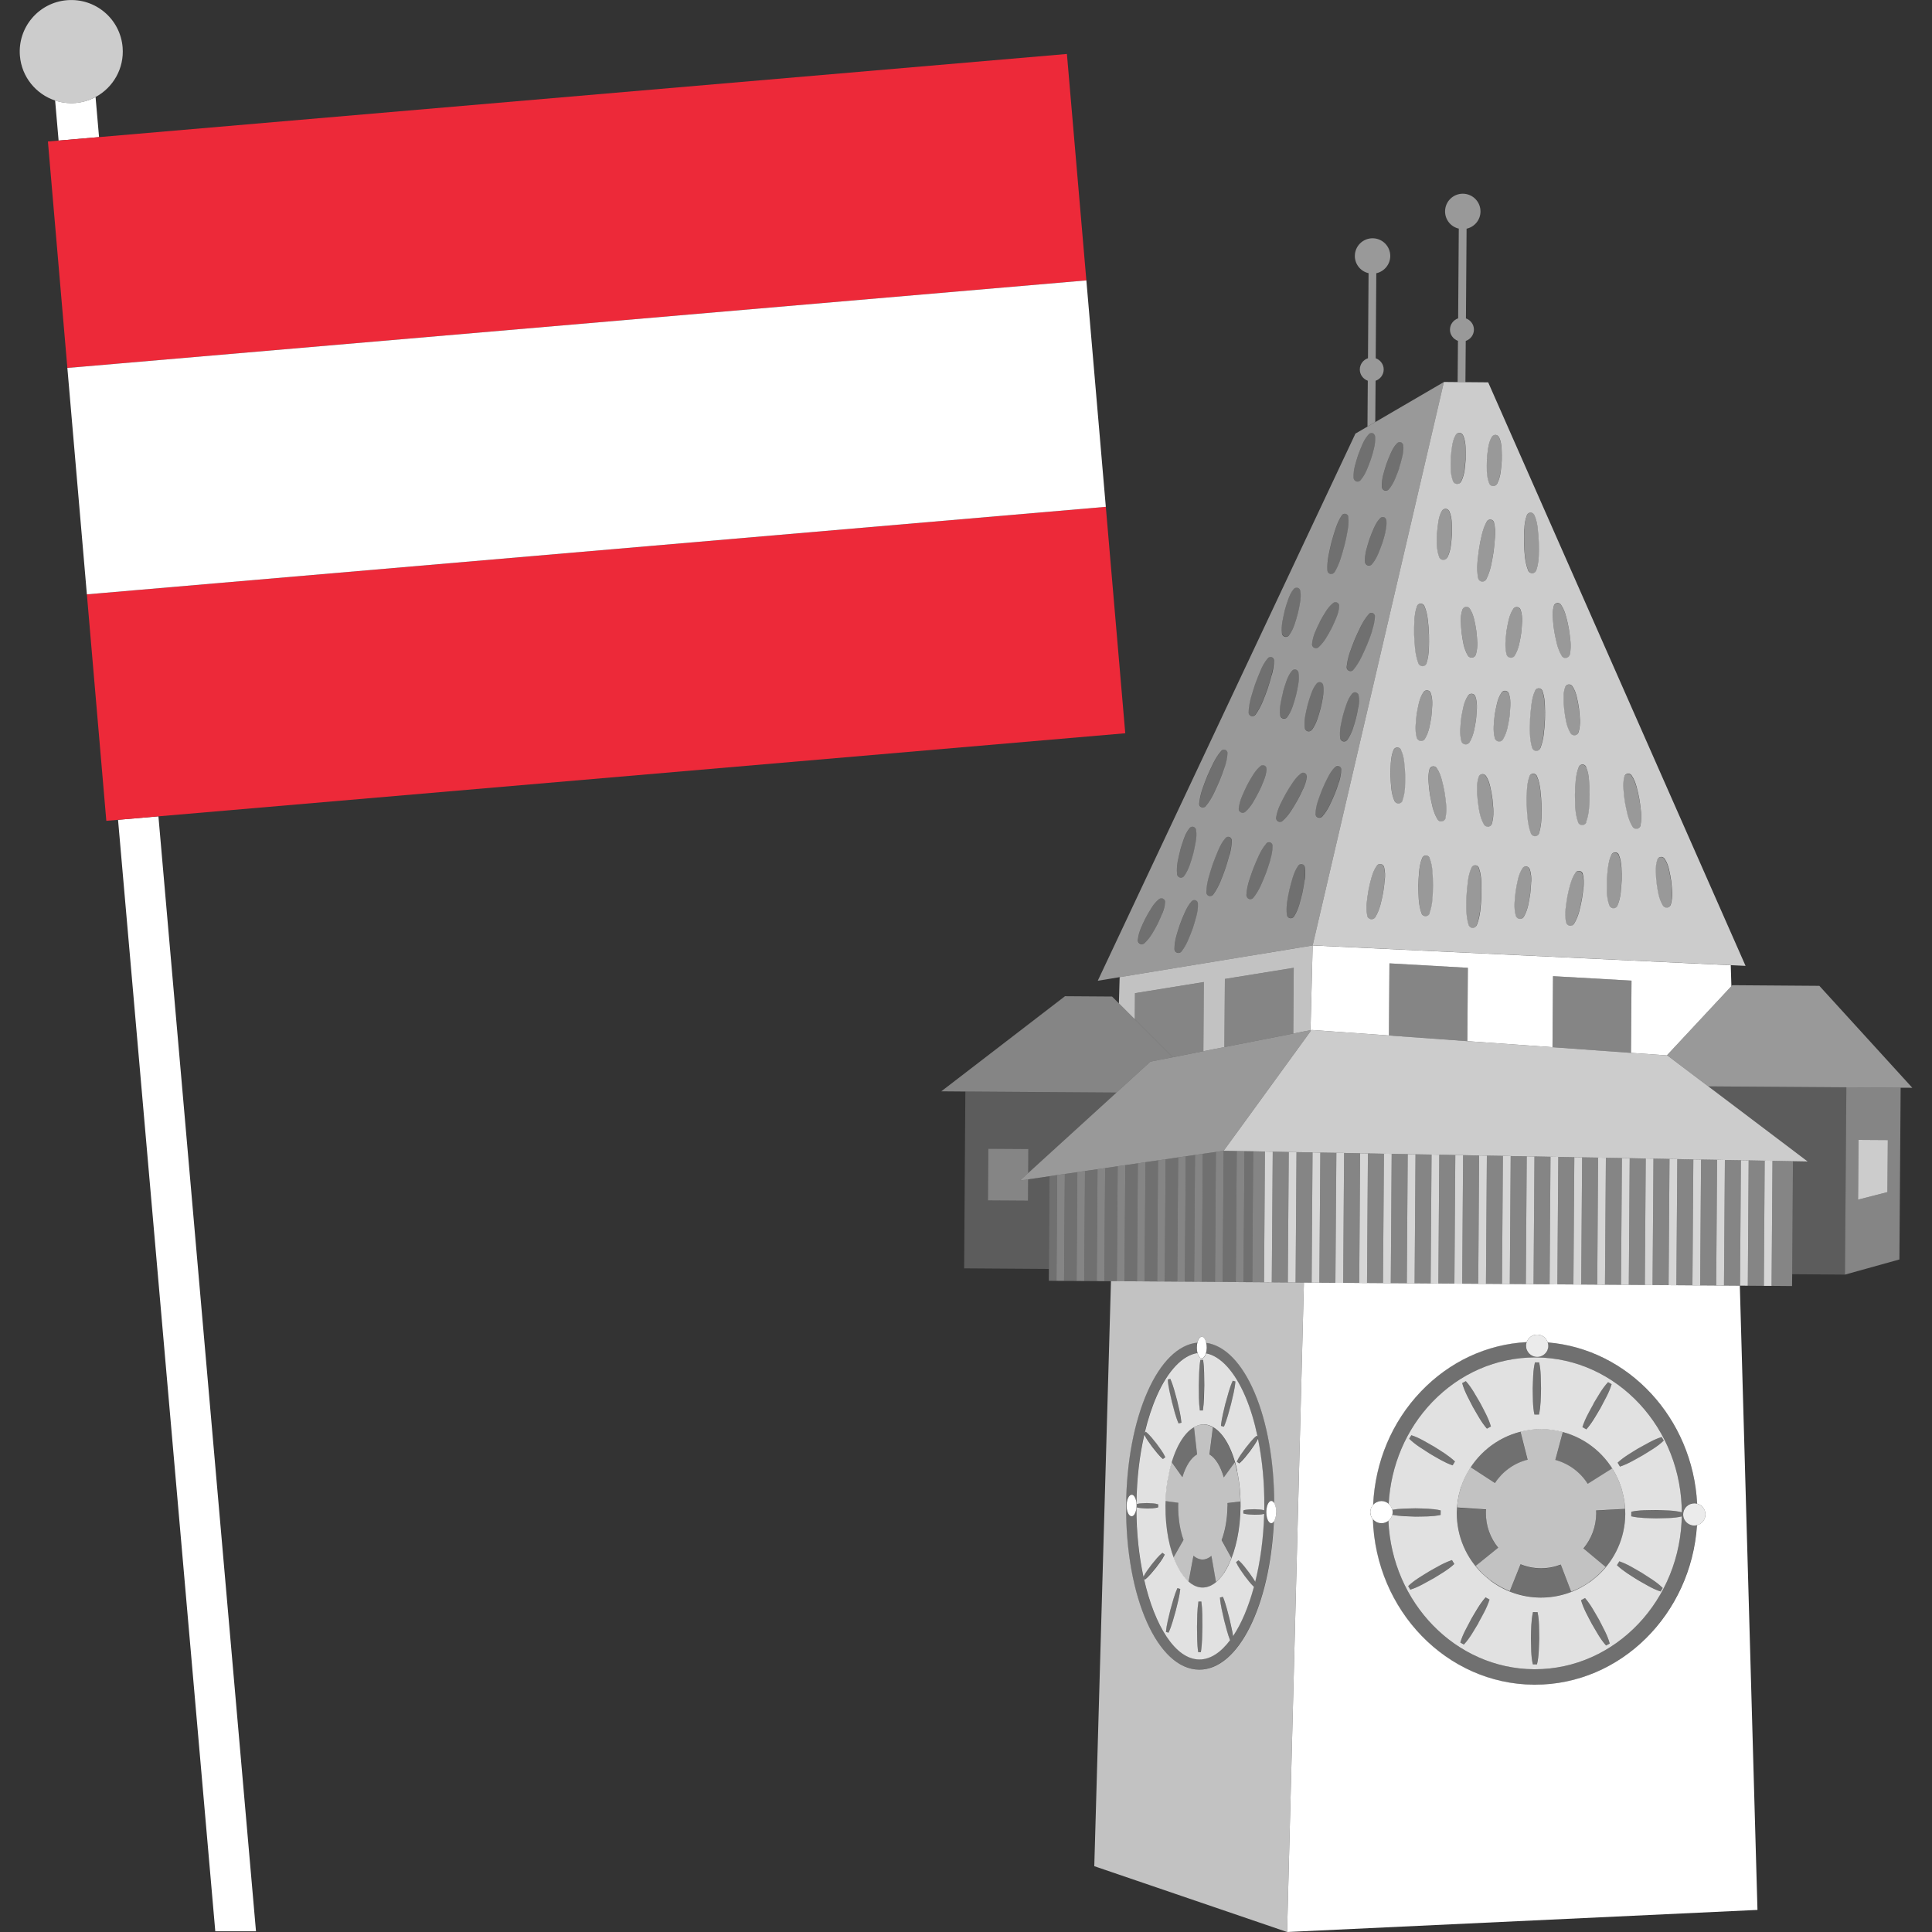<svg viewBox="0 0 300 300" xmlns="http://www.w3.org/2000/svg"><rect x="0" y="0" width="300" height="300" fill="#333333" stroke="none"/><g fill="#fff"><path d="m 176.21 158.27 l -2.47 -2.47 -1.06 -1.06 -7.31 -.05 -19.21 14.77 3.74 .03 23.45 .16 h .02 l 1.76 -1.6 2.32 -2.12 1.19 -1.08 3.47 -.68 z" opacity=".4"/><path d="m 269.29 168.72 l -4.03 -.03 4.11 3.1 11.33 8.56 -2.29 -.04 -.12 17.55 8.21 .06 .2 -29.08 z" opacity=".2"/><path d="m 199.86 300 l 73.04 -3.43 -2.74 -96.93 -67.69 -.48 z m 20.79 -83.94 c 4.44 -4.64 10.21 -7.32 16.41 -7.66 .24 -.68 .88 -1.17 1.64 -1.16 .77 .01 1.41 .51 1.63 1.21 12.54 1.02 22.51 11.76 23.2 25.04 .74 .2 1.29 .87 1.29 1.68 -.01 .8 -.56 1.47 -1.31 1.66 -.91 13.84 -11.87 24.77 -25.16 24.77 h -.17 c -13.55 -.1 -24.55 -11.52 -25 -25.69 -.25 -.3 -.41 -.69 -.4 -1.11 0 -.44 .17 -.83 .44 -1.13 .31 -6.67 2.91 -12.89 7.43 -17.61 z"/><path d="m 216.19 234.45 c 1.2 -.24 2.4 -.2 3.6 -.24 1.31 .04 2.61 .02 3.92 .32 l -.01 .71 c -1.31 .28 -2.62 .23 -3.92 .26 -1.2 -.06 -2.4 -.04 -3.6 -.29 -.09 .38 -.3 .7 -.59 .94 .56 12.74 10.45 22.96 22.6 23.05 h .15 c 12.5 0 22.72 -10.75 22.81 -24.05 .1 -13.35 -10.06 -24.28 -22.62 -24.37 -.05 0 -.11 0 -.16 0 -6.02 0 -11.69 2.47 -15.99 6.95 -4.06 4.24 -6.41 9.81 -6.75 15.79 .27 .24 .47 .56 .55 .93 z m 6.36 10.66 c -1.16 .62 -2.27 1.34 -3.57 1.73 l -.32 -.55 c .97 -.95 2.13 -1.57 3.25 -2.28 1.15 -.64 2.27 -1.34 3.55 -1.76 l .36 .61 c -.99 .92 -2.14 1.55 -3.26 2.25 z m 7.03 6.91 c -.71 1.14 -1.32 2.34 -2.27 3.34 l -.55 -.31 c .38 -1.33 1.09 -2.47 1.7 -3.66 .69 -1.15 1.32 -2.34 2.23 -3.36 l .61 .35 c -.41 1.31 -1.1 2.46 -1.74 3.64 z m 9.07 6.41 h -.63 c -.32 -1.35 -.25 -2.71 -.3 -4.06 .04 -1.35 .02 -2.7 .32 -4.05 l .71 .01 c .28 1.35 .23 2.71 .26 4.06 -.06 1.35 -.02 2.7 -.35 4.05 z m 10.75 -2.91 c -.93 -1.02 -1.53 -2.22 -2.22 -3.37 -.62 -1.19 -1.29 -2.35 -1.68 -3.67 l .62 -.34 c .9 1.04 1.51 2.23 2.19 3.39 .6 1.2 1.29 2.35 1.65 3.68 l -.56 .3 z m 8.46 -8.4 c -1.3 -.41 -2.39 -1.14 -3.55 -1.78 -1.11 -.71 -2.25 -1.37 -3.23 -2.3 l .37 -.6 c 1.28 .44 2.38 1.15 3.53 1.81 1.1 .73 2.26 1.37 3.21 2.33 z m 3.28 -11.65 c -1.31 .32 -2.62 .25 -3.92 .3 -1.31 -.04 -2.61 -.02 -3.92 -.32 l .01 -.71 c 1.31 -.28 2.62 -.23 3.92 -.26 1.31 .06 2.61 .02 3.92 .35 v .63 z m -6.68 -10.6 c 1.16 -.62 2.27 -1.34 3.57 -1.73 l .32 .55 c -.97 .95 -2.13 1.57 -3.25 2.28 -1.15 .64 -2.27 1.34 -3.55 1.76 l -.36 -.61 c .99 -.92 2.14 -1.55 3.26 -2.25 z m -7.03 -6.91 c .71 -1.14 1.32 -2.34 2.27 -3.34 l .55 .31 c -.38 1.33 -1.09 2.47 -1.7 3.66 -.69 1.15 -1.32 2.34 -2.23 3.36 l -.61 -.35 c .41 -1.31 1.1 -2.46 1.74 -3.64 z m -9.07 -6.41 h .63 c .32 1.35 .25 2.71 .3 4.06 -.04 1.35 -.02 2.7 -.32 4.05 l -.71 -.01 c -.28 -1.35 -.23 -2.71 -.26 -4.06 .06 -1.35 .02 -2.7 .35 -4.05 z m -10.75 2.91 c .93 1.02 1.53 2.22 2.22 3.37 .62 1.19 1.29 2.35 1.68 3.67 l -.62 .34 c -.9 -1.04 -1.51 -2.23 -2.19 -3.39 -.6 -1.2 -1.29 -2.35 -1.65 -3.68 l .55 -.3 z m -.72 16.4 c .01 -.03 .02 -.05 .03 -.08 .17 -.5 .37 -.98 .6 -1.45 .01 -.02 .02 -.05 .04 -.07 1.67 -3.41 4.78 -5.99 8.54 -6.94 1.06 -.27 2.15 -.42 3.29 -.41 s 2.24 .18 3.29 .46 c 3.74 1 6.82 3.62 8.44 7.06 .01 .03 .02 .05 .04 .08 .22 .47 .41 .96 .57 1.46 .01 .03 .02 .05 .03 .08 .04 .13 .07 .27 .11 .4 .33 1.16 .51 2.38 .5 3.65 -.03 3.72 -1.61 7.06 -4.12 9.42 -.05 .05 -.11 .1 -.16 .14 -.32 .29 -.65 .56 -1 .82 -.07 .05 -.12 .11 -.19 .15 -.04 .03 -.09 .05 -.14 .08 -2.14 1.5 -4.75 2.38 -7.57 2.36 s -5.41 -.94 -7.53 -2.47 c -.04 -.03 -.09 -.05 -.13 -.09 -.07 -.05 -.12 -.11 -.18 -.16 -.34 -.26 -.68 -.55 -.99 -.84 -.05 -.05 -.11 -.09 -.16 -.14 -2.48 -2.4 -4.01 -5.76 -3.99 -9.48 .01 -1.27 .21 -2.49 .55 -3.64 .04 -.13 .07 -.27 .12 -.4 z m -7.74 -8 c 1.3 .41 2.39 1.14 3.55 1.78 1.11 .71 2.25 1.37 3.23 2.3 l -.37 .6 c -1.28 -.44 -2.38 -1.15 -3.53 -1.81 -1.1 -.73 -2.26 -1.37 -3.21 -2.33 z" opacity=".85"/><path d="m 262.3 236.69 c -.56 -.29 -.95 -.87 -.95 -1.55 s .4 -1.25 .97 -1.53 c .23 -.12 .49 -.19 .77 -.18 .15 0 .29 .03 .43 .06 -.69 -13.29 -10.66 -24.03 -23.2 -25.04 .05 .17 .09 .34 .09 .53 0 .24 -.05 .47 -.14 .67 -.27 .62 -.88 1.05 -1.6 1.04 s -1.34 -.45 -1.59 -1.09 c -.08 -.2 -.13 -.42 -.13 -.66 0 -.19 .04 -.38 .1 -.55 -6.2 .33 -11.97 3.02 -16.41 7.66 -4.52 4.72 -7.12 10.94 -7.43 17.61 .3 -.34 .73 -.56 1.22 -.57 .03 0 .05 -.01 .08 -.01 .43 0 .82 .17 1.12 .44 .34 -5.99 2.69 -11.56 6.75 -15.79 4.3 -4.49 9.97 -6.95 15.99 -6.95 h .16 c 12.57 .09 22.72 11.02 22.62 24.37 -.1 13.29 -10.31 24.05 -22.81 24.05 -.05 0 -.1 0 -.15 0 -12.15 -.09 -22.04 -10.31 -22.6 -23.05 -.3 .25 -.68 .4 -1.11 .4 -.03 0 -.05 -.01 -.08 -.01 -.5 -.03 -.94 -.26 -1.24 -.62 .45 14.17 11.45 25.59 25 25.69 h .17 c 13.29 0 24.24 -10.94 25.16 -24.77 -.14 .04 -.28 .06 -.43 .06 -.28 0 -.54 -.08 -.77 -.19 v .01 z" opacity=".3"/><path d="m 238.96 219.67 c .3 -1.35 .27 -2.7 .32 -4.05 -.04 -1.35 .02 -2.7 -.3 -4.06 h -.63 c -.34 1.35 -.29 2.7 -.35 4.05 .03 1.35 -.02 2.7 .26 4.06 l .71 .01 z" opacity=".3"/><path d="m 230.89 221.84 l .62 -.34 c -.39 -1.32 -1.07 -2.47 -1.68 -3.67 -.69 -1.15 -1.29 -2.35 -2.22 -3.37 l -.55 .3 c .36 1.33 1.05 2.48 1.65 3.68 .68 1.16 1.29 2.35 2.19 3.39 z" opacity=".3"/><path d="m 225.56 227.54 l .37 -.6 c -.98 -.93 -2.12 -1.58 -3.23 -2.3 -1.15 -.64 -2.25 -1.37 -3.55 -1.78 l -.33 .54 c .96 .96 2.11 1.6 3.21 2.33 1.15 .65 2.25 1.37 3.53 1.81 z" opacity=".3"/><path d="m 223.7 235.23 l .01 -.71 c -1.31 -.3 -2.61 -.27 -3.92 -.32 -1.2 .04 -2.4 0 -3.6 .24 .03 .12 .04 .25 .04 .38 s -.02 .26 -.05 .38 c 1.2 .25 2.4 .23 3.6 .29 1.31 -.03 2.61 .02 3.92 -.26 z" opacity=".3"/><path d="m 221.9 244.01 c -1.11 .71 -2.27 1.33 -3.25 2.28 l .32 .55 c 1.3 -.39 2.41 -1.1 3.57 -1.73 1.12 -.7 2.27 -1.33 3.26 -2.25 l -.36 -.61 c -1.28 .42 -2.4 1.12 -3.55 1.76 z" opacity=".3"/><path d="m 228.47 251.38 c -.62 1.19 -1.33 2.33 -1.7 3.66 l .55 .31 c .95 -1 1.56 -2.2 2.27 -3.34 .63 -1.18 1.33 -2.33 1.74 -3.64 l -.61 -.35 c -.91 1.02 -1.54 2.21 -2.23 3.36 z" opacity=".3"/><path d="m 238.04 250.3 c -.3 1.35 -.27 2.7 -.32 4.05 .04 1.35 -.02 2.7 .3 4.06 h .63 c .34 -1.35 .29 -2.7 .35 -4.05 -.03 -1.35 .02 -2.7 -.26 -4.06 l -.71 -.01 z" opacity=".3"/><path d="m 246.12 248.13 l -.62 .34 c .39 1.32 1.07 2.47 1.68 3.67 .69 1.15 1.29 2.35 2.22 3.37 l .56 -.3 c -.36 -1.33 -1.05 -2.48 -1.65 -3.68 -.68 -1.16 -1.29 -2.35 -2.19 -3.39 z" opacity=".3"/><path d="m 251.45 242.43 l -.37 .6 c .98 .93 2.12 1.58 3.23 2.3 1.15 .64 2.25 1.37 3.55 1.78 l .33 -.54 c -.96 -.96 -2.11 -1.6 -3.21 -2.33 -1.15 -.65 -2.25 -1.37 -3.53 -1.81 z" opacity=".3"/><path d="m 253.31 234.74 l -.01 .71 c 1.31 .3 2.61 .27 3.92 .32 1.31 -.04 2.61 .02 3.92 -.3 v -.63 c -1.3 -.34 -2.61 -.29 -3.92 -.35 -1.31 .03 -2.61 -.02 -3.92 .26 z" opacity=".3"/><path d="m 255.11 225.96 c 1.11 -.71 2.27 -1.33 3.25 -2.28 l -.32 -.55 c -1.3 .39 -2.41 1.1 -3.57 1.73 -1.12 .7 -2.27 1.33 -3.26 2.25 l .36 .61 c 1.28 -.42 2.4 -1.12 3.55 -1.76 z" opacity=".3"/><path d="m 248.54 218.59 c .62 -1.19 1.33 -2.33 1.7 -3.66 l -.55 -.31 c -.95 1 -1.56 2.2 -2.27 3.34 -.63 1.18 -1.33 2.33 -1.74 3.64 l .61 .35 c .91 -1.02 1.54 -2.21 2.23 -3.36 z" opacity=".3"/><path d="m 242.36 242.98 c -.97 .37 -2.02 .58 -3.13 .57 -1.1 -.01 -2.15 -.23 -3.12 -.62 l -1.67 4.18 c -.96 -.39 -1.89 -.89 -2.77 -1.52 2.12 1.53 4.72 2.45 7.53 2.47 2.82 .02 5.42 -.86 7.57 -2.36 -.89 .62 -1.83 1.11 -2.8 1.48 l -1.61 -4.21 z" opacity=".3"/><path d="m 232.12 230.33 c 1.16 -1.78 2.96 -3.1 5.08 -3.63 l -1.11 -4.37 c -3.76 .95 -6.87 3.52 -8.54 6.94 .24 -.48 .5 -.94 .79 -1.39 l 3.78 2.46 z" opacity=".3"/><path d="m 230.2 244.38 c -.38 -.37 -.74 -.76 -1.06 -1.17 l 3.5 -2.83 c -1.21 -1.49 -1.92 -3.39 -1.91 -5.45 0 -.17 .02 -.34 .03 -.51 l -4.5 -.3 c .06 -.95 .23 -1.91 .51 -2.86 -.34 1.16 -.54 2.37 -.55 3.64 -.03 3.72 1.51 7.08 3.99 9.48 z" opacity=".3"/><path d="m 247.84 234.55 c .01 .17 .02 .34 .02 .51 -.02 2.07 -.76 3.95 -1.99 5.43 l 3.46 2.88 c -.33 .4 -.69 .78 -1.08 1.15 2.51 -2.36 4.09 -5.7 4.12 -9.42 .01 -1.27 -.17 -2.49 -.5 -3.65 .27 .96 .42 1.92 .47 2.87 l -4.5 .24 z" opacity=".3"/><path d="m 246.54 230.43 l 3.81 -2.4 c .28 .45 .54 .91 .77 1.4 -1.62 -3.43 -4.7 -6.05 -8.44 -7.06 l -1.17 4.35 c 2.11 .56 3.89 1.91 5.03 3.71 z" opacity=".3"/><path d="m 247.86 235.05 c 0 -.17 -.01 -.34 -.02 -.51 l 4.5 -.24 c -.05 -.96 -.2 -1.92 -.47 -2.87 -.05 -.16 -.09 -.32 -.14 -.48 -.16 -.5 -.36 -.99 -.57 -1.46 -.01 -.03 -.02 -.05 -.04 -.08 -.23 -.48 -.49 -.95 -.77 -1.4 l -3.81 2.4 c -1.14 -1.8 -2.92 -3.14 -5.03 -3.71 l 1.17 -4.35 c -1.05 -.28 -2.15 -.45 -3.29 -.46 s -2.24 .14 -3.29 .41 l 1.11 4.37 c -2.12 .53 -3.92 1.85 -5.08 3.63 l -3.78 -2.46 c -.29 .44 -.55 .91 -.79 1.39 -.01 .02 -.02 .05 -.04 .07 -.23 .47 -.43 .95 -.6 1.45 -.05 .16 -.1 .32 -.15 .47 -.28 .95 -.45 1.91 -.51 2.86 l 4.5 .3 c -.01 .17 -.03 .34 -.03 .51 -.02 2.06 .7 3.96 1.91 5.45 l -3.5 2.83 c .33 .41 .69 .79 1.06 1.17 .05 .05 .11 .1 .16 .14 .31 .3 .64 .57 .99 .84 .11 .08 .21 .16 .32 .24 .88 .63 1.81 1.13 2.77 1.52 l 1.67 -4.18 c .97 .39 2.02 .61 3.12 .62 s 2.15 -.2 3.13 -.57 l 1.61 4.21 c .97 -.37 1.91 -.86 2.8 -1.48 .11 -.08 .21 -.16 .32 -.24 .35 -.26 .69 -.53 1 -.82 .05 -.05 .11 -.1 .16 -.14 .38 -.37 .74 -.75 1.08 -1.15 l -3.46 -2.88 c 1.23 -1.47 1.97 -3.36 1.99 -5.43 z" opacity=".7"/><path d="m 240.33 208.45 c -.22 -.7 -.86 -1.2 -1.63 -1.21 -.76 -.01 -1.4 .48 -1.64 1.16 -.06 .17 -.1 .36 -.1 .55 0 .23 .04 .45 .13 .66 .25 .63 .87 1.08 1.59 1.09 .71 .01 1.33 -.43 1.6 -1.04 .09 -.21 .14 -.43 .14 -.67 0 -.19 -.04 -.36 -.09 -.53 z" opacity=".9"/><path d="m 216.19 234.45 c -.08 -.37 -.28 -.69 -.55 -.93 -.3 -.27 -.69 -.43 -1.12 -.44 -.03 0 -.05 .01 -.08 .01 -.49 .02 -.92 .24 -1.22 .57 -.27 .3 -.44 .7 -.44 1.13 0 .42 .15 .81 .4 1.11 .3 .36 .74 .6 1.24 .62 .03 0 .05 .01 .08 .01 .42 0 .8 -.15 1.11 -.4 .29 -.24 .5 -.56 .59 -.94 .03 -.12 .05 -.25 .05 -.38 s -.02 -.26 -.04 -.38 z"/><path d="m 263.53 233.5 c -.14 -.04 -.28 -.06 -.43 -.06 -.28 0 -.54 .07 -.77 .18 -.57 .28 -.96 .86 -.97 1.53 s .38 1.26 .95 1.55 c .23 .12 .49 .19 .77 .19 .15 0 .29 -.02 .43 -.06 .75 -.19 1.3 -.85 1.31 -1.66 .01 -.8 -.54 -1.48 -1.29 -1.68 z" opacity=".9"/><path d="m 186.59 210.91 c -.28 0 -.52 -.33 -.65 -.81 -2.29 .34 -4.56 2.69 -6.3 6.62 -.76 1.72 -1.39 3.65 -1.89 5.74 l .18 -.13 c .67 .53 1.14 1.21 1.67 1.85 .48 .67 1 1.32 1.35 2.09 l -.37 .28 c -.65 -.54 -1.13 -1.22 -1.65 -1.86 -.44 -.62 -.91 -1.22 -1.24 -1.92 -.75 3.24 -1.17 6.84 -1.22 10.58 .01 .07 .01 .13 .02 .2 .53 -.16 1.07 -.13 1.6 -.16 .58 .03 1.17 .01 1.75 .2 v .46 c -.58 .19 -1.17 .16 -1.75 .18 -.53 -.04 -1.07 -.02 -1.6 -.18 -.01 .08 -.02 .15 -.03 .23 .01 3.77 .4 7.36 1.09 10.55 .34 -.69 .82 -1.27 1.26 -1.88 .53 -.64 1.02 -1.3 1.68 -1.84 l .37 .28 c -.36 .77 -.89 1.41 -1.38 2.07 -.54 .63 -1.02 1.3 -1.7 1.82 l -.15 -.12 c 1.66 7.37 4.91 12.5 8.59 12.52 h .03 c 1.7 0 3.32 -1.09 4.75 -2.99 -.39 -1 -.63 -2.04 -.91 -3.07 -.26 -1.18 -.57 -2.35 -.66 -3.56 l .46 -.11 c .47 1.13 .73 2.31 1.04 3.48 .18 .87 .41 1.73 .54 2.62 1.3 -1.94 2.41 -4.57 3.24 -7.65 -.55 -.51 -.97 -1.11 -1.43 -1.69 -.48 -.69 -1 -1.36 -1.35 -2.15 l .38 -.28 c .66 .56 1.14 1.26 1.66 1.93 .32 .47 .66 .92 .94 1.41 .79 -3.16 1.28 -6.75 1.39 -10.55 -.5 .13 -1 .11 -1.49 .13 -.58 -.03 -1.17 -.01 -1.75 -.2 v -.47 c .58 -.19 1.17 -.16 1.75 -.18 .5 .03 1 .02 1.5 .16 0 -.19 .01 -.38 .01 -.57 .03 -3.71 -.32 -7.28 -.98 -10.52 -.34 .7 -.81 1.3 -1.24 1.92 -.53 .66 -1.02 1.35 -1.68 1.9 l -.38 -.28 c .36 -.79 .89 -1.45 1.38 -2.13 .54 -.65 1.02 -1.35 1.7 -1.89 l .15 .11 c -.48 -2.27 -1.11 -4.38 -1.9 -6.22 -1.66 -3.88 -3.84 -6.25 -6.09 -6.69 -.14 .47 -.38 .79 -.66 .79 z m -4.87 3.2 c .49 1.08 .74 2.23 1.06 3.36 .26 1.14 .57 2.27 .67 3.45 l -.45 .11 c -.47 -1.09 -.73 -2.23 -1.03 -3.36 -.25 -1.14 -.57 -2.27 -.64 -3.46 l .4 -.1 z m .83 36.07 c -.33 1.12 -.6 2.27 -1.1 3.34 l -.4 -.11 c .09 -1.19 .43 -2.31 .69 -3.45 .32 -1.13 .6 -2.27 1.08 -3.35 l .45 .12 c -.12 1.18 -.44 2.31 -.72 3.45 z m 3.93 6.37 h -.42 c -.21 -1.31 -.16 -2.62 -.19 -3.93 .03 -1.31 .02 -2.62 .22 -3.93 h .46 c .18 1.31 .15 2.62 .16 3.93 -.04 1.31 -.02 2.62 -.24 3.93 z m 3.83 -38.7 c .33 -1.16 .6 -2.34 1.11 -3.45 l .41 .11 c -.09 1.22 -.42 2.38 -.69 3.56 -.32 1.16 -.6 2.34 -1.09 3.46 l -.46 -.12 c .11 -1.22 .44 -2.38 .71 -3.56 z m 1.78 10.57 l .02 .07 c .1 .46 .18 .93 .25 1.41 0 .03 .01 .05 .01 .08 .01 .04 .01 .09 .02 .13 .17 1.2 .25 2.46 .24 3.78 -.03 3.6 -.75 6.84 -1.87 9.14 -.02 .05 -.05 .09 -.07 .14 -.14 .28 -.29 .55 -.45 .8 -.03 .05 -.05 .1 -.08 .15 -.02 .03 -.04 .05 -.06 .08 -.96 1.46 -2.13 2.32 -3.39 2.31 s -2.41 -.89 -3.35 -2.36 c -.02 -.03 -.04 -.05 -.06 -.08 -.03 -.05 -.05 -.1 -.08 -.15 -.15 -.26 -.3 -.52 -.44 -.81 -.02 -.05 -.05 -.09 -.07 -.14 -1.1 -2.32 -1.77 -5.56 -1.74 -9.16 .01 -1.32 .12 -2.59 .3 -3.78 .01 -.04 .01 -.09 .02 -.13 0 -.03 .01 -.05 .02 -.08 .08 -.48 .17 -.95 .27 -1.41 l .02 -.07 c .76 -3.31 2.16 -5.82 3.84 -6.75 .47 -.26 .96 -.41 1.47 -.41 s 1 .16 1.47 .43 c 1.67 .96 3.03 3.48 3.74 6.8 z m -5.32 -9.4 h -.46 c -.18 -1.31 -.15 -2.62 -.16 -3.93 .04 -1.31 .02 -2.62 .24 -3.93 h .42 c .21 1.31 .16 2.62 .19 3.93 -.03 1.31 -.02 2.62 -.22 3.93 z" opacity=".85"/><path d="m 186.38 211.16 c -.22 1.31 -.2 2.62 -.24 3.93 .01 1.31 -.02 2.62 .16 3.93 h .46 c .2 -1.31 .18 -2.62 .22 -3.93 -.02 -1.31 .02 -2.62 -.19 -3.93 h -.42 z" opacity=".3"/><path d="m 182.99 221.04 l .45 -.11 c -.1 -1.18 -.41 -2.31 -.67 -3.45 -.32 -1.13 -.56 -2.27 -1.06 -3.36 l -.4 .1 c .08 1.19 .39 2.32 .64 3.46 .31 1.13 .56 2.27 1.03 3.36 z" opacity=".3"/><path d="m 180.58 226.53 l .37 -.28 c -.35 -.77 -.87 -1.42 -1.35 -2.09 -.53 -.64 -1 -1.32 -1.67 -1.85 l -.18 .13 c -.02 .1 -.04 .2 -.06 .3 .33 .7 .81 1.3 1.24 1.92 .52 .64 1 1.32 1.65 1.86 z" opacity=".3"/><path d="m 176.47 234.03 c .53 .16 1.06 .15 1.6 .18 .58 -.02 1.17 .01 1.75 -.18 v -.46 c -.58 -.19 -1.17 -.17 -1.75 -.2 -.53 .03 -1.07 .01 -1.6 .16 .01 .08 .01 .16 .01 .25 s -.01 .17 -.01 .25 z" opacity=".3"/><path d="m 181.73 249.97 c -.27 1.14 -.6 2.26 -.69 3.45 l .4 .11 c .51 -1.08 .77 -2.22 1.1 -3.34 .28 -1.14 .6 -2.26 .72 -3.45 l -.45 -.12 c -.48 1.08 -.76 2.22 -1.08 3.35 z" opacity=".3"/><path d="m 186.09 248.69 c -.2 1.31 -.18 2.62 -.22 3.93 .02 1.31 -.02 2.62 .19 3.93 h .42 c .22 -1.31 .2 -2.62 .24 -3.93 -.01 -1.31 .02 -2.62 -.16 -3.93 h -.46 z" opacity=".3"/><path d="m 193.39 224.81 c -.49 .69 -1.02 1.34 -1.38 2.13 l .38 .28 c .66 -.56 1.15 -1.24 1.68 -1.9 .44 -.63 .91 -1.22 1.24 -1.92 -.03 -.12 -.05 -.25 -.07 -.37 l -.15 -.11 c -.68 .54 -1.16 1.24 -1.7 1.89 z" opacity=".3"/><path d="m 197.39 236.51 c -.14 0 -.26 -.09 -.37 -.23 -.24 -.3 -.39 -.86 -.39 -1.51 .01 -.69 .19 -1.28 .45 -1.55 .1 -.11 .21 -.17 .33 -.17 .17 0 .33 .13 .46 .35 -.01 -6.48 -1.09 -12.58 -3.07 -17.22 -1.95 -4.58 -4.59 -7.27 -7.5 -7.68 .05 .22 .08 .47 .08 .74 v .08 c -.01 .29 -.05 .56 -.12 .8 2.24 .44 4.43 2.81 6.09 6.69 .79 1.85 1.42 3.95 1.9 6.22 .03 .12 .05 .25 .07 .37 .66 3.24 1 6.81 .98 10.52 0 .19 -.01 .38 -.01 .57 -.5 -.13 -1 -.12 -1.5 -.16 -.58 .02 -1.17 -.01 -1.75 .18 v .47 c .58 .2 1.17 .18 1.75 .2 .5 -.03 .99 -.01 1.49 -.13 -.11 3.8 -.6 7.39 -1.39 10.55 -.29 -.49 -.63 -.94 -.94 -1.41 -.52 -.67 -1 -1.36 -1.66 -1.93 l -.38 .28 c .34 .79 .87 1.46 1.35 2.15 .46 .57 .88 1.18 1.43 1.69 -.83 3.08 -1.95 5.71 -3.24 7.65 -.13 -.88 -.35 -1.75 -.54 -2.62 -.31 -1.17 -.56 -2.35 -1.04 -3.48 l -.46 .11 c .1 1.22 .4 2.38 .66 3.56 .28 1.03 .52 2.07 .91 3.07 -1.43 1.9 -3.05 2.99 -4.75 2.99 h -.03 c -3.68 -.03 -6.93 -5.15 -8.59 -12.52 l .15 .12 c .68 -.52 1.16 -1.19 1.7 -1.82 .49 -.67 1.02 -1.3 1.38 -2.07 l -.37 -.28 c -.66 .53 -1.15 1.2 -1.68 1.84 -.44 .61 -.92 1.19 -1.26 1.88 -.69 -3.19 -1.08 -6.78 -1.09 -10.55 -.1 .69 -.4 1.19 -.74 1.19 -.01 0 -.02 -.01 -.04 -.01 -.41 -.04 -.73 -.77 -.73 -1.67 .01 -.9 .34 -1.62 .75 -1.66 .01 0 .02 -.01 .04 -.01 .35 0 .65 .53 .73 1.23 .06 -3.75 .48 -7.35 1.22 -10.58 .02 -.1 .04 -.2 .06 -.3 .5 -2.09 1.13 -4.02 1.89 -5.74 1.74 -3.93 4.01 -6.28 6.3 -6.62 -.06 -.24 -.1 -.51 -.11 -.81 0 -.02 0 -.04 0 -.06 0 -.27 .04 -.53 .09 -.76 -2.96 .31 -5.68 2.98 -7.73 7.59 -2.1 4.73 -3.28 11.02 -3.33 17.7 -.1 14.25 4.87 25.44 11.33 25.49 h .04 c 6.08 0 10.98 -9.93 11.58 -23.03 -.12 .18 -.27 .28 -.43 .28 z" opacity=".3"/><path d="m 191.14 218.06 c .27 -1.18 .6 -2.34 .69 -3.56 l -.41 -.11 c -.51 1.11 -.78 2.29 -1.11 3.45 -.28 1.18 -.6 2.34 -.71 3.56 l .46 .12 c .49 -1.12 .76 -2.3 1.09 -3.46 z" opacity=".3"/><path d="m 190.6 233.39 c 0 .16 .01 .32 .01 .49 -.01 2 -.35 3.83 -.91 5.26 l 1.53 2.78 c -.15 .39 -.31 .76 -.49 1.12 1.13 -2.3 1.85 -5.54 1.87 -9.14 .01 -1.32 -.08 -2.59 -.24 -3.78 .14 1.01 .21 2.03 .23 3.04 l -2.01 .24 z" opacity=".3"/><path d="m 183.6 229.36 c .53 -1.73 1.33 -3.01 2.28 -3.54 l -.48 -4.23 c -1.68 .93 -3.08 3.44 -3.84 6.75 .11 -.47 .23 -.92 .36 -1.35 l 1.68 2.36 z" opacity=".3"/><path d="m 188.83 245.65 l -.71 -4.07 c -.44 .36 -.91 .57 -1.4 .57 s -.96 -.22 -1.39 -.59 l -.76 4.06 c -.43 -.37 -.84 -.85 -1.23 -1.46 .94 1.47 2.1 2.35 3.35 2.36 1.26 .01 2.42 -.85 3.39 -2.31 -.4 .6 -.82 1.08 -1.25 1.44 z" opacity=".3"/><path d="m 183.79 239.1 c -.53 -1.44 -.85 -3.27 -.83 -5.27 0 -.17 .01 -.33 .02 -.49 l -2.01 -.27 c .04 -1.01 .12 -2.02 .28 -3.03 -.18 1.19 -.29 2.46 -.3 3.78 -.03 3.6 .65 6.85 1.74 9.16 -.17 -.36 -.33 -.73 -.47 -1.13 z" opacity=".3"/><path d="m 190.04 229.41 l 1.71 -2.34 c .12 .43 .24 .88 .34 1.35 -.71 -3.32 -2.07 -5.85 -3.74 -6.8 l -.54 4.22 c .94 .54 1.73 1.83 2.23 3.57 z" opacity=".3"/><path d="m 190.61 233.88 c 0 -.17 0 -.33 -.01 -.49 l 2.01 -.24 c -.02 -1.01 -.1 -2.03 -.23 -3.04 -.01 -.07 -.02 -.14 -.03 -.21 -.07 -.49 -.15 -.96 -.25 -1.41 l -.02 -.07 c -.1 -.47 -.21 -.92 -.34 -1.35 l -1.71 2.34 c -.5 -1.74 -1.29 -3.03 -2.23 -3.57 l .54 -4.22 c -.47 -.27 -.96 -.43 -1.47 -.43 s -1 .15 -1.47 .41 l .48 4.23 c -.95 .53 -1.76 1.81 -2.28 3.54 l -1.68 -2.36 c -.13 .43 -.25 .88 -.36 1.35 l -.02 .07 c -.1 .45 -.19 .92 -.27 1.41 -.01 .07 -.02 .14 -.03 .21 -.15 1 -.24 2.02 -.28 3.03 l 2.01 .27 c -.01 .16 -.01 .33 -.02 .49 -.01 2 .3 3.84 .83 5.27 l -1.57 2.75 c .14 .39 .3 .77 .47 1.13 .02 .05 .05 .09 .07 .14 .14 .28 .28 .55 .44 .81 .05 .08 .09 .16 .14 .23 .39 .61 .8 1.09 1.23 1.46 l .76 -4.06 c .43 .37 .9 .58 1.39 .59 .49 0 .96 -.2 1.4 -.57 l .71 4.07 c .43 -.36 .86 -.84 1.25 -1.44 .05 -.08 .1 -.15 .14 -.23 .16 -.25 .31 -.52 .45 -.8 .02 -.05 .05 -.09 .07 -.14 .17 -.36 .34 -.73 .49 -1.12 l -1.53 -2.78 c .55 -1.43 .89 -3.26 .91 -5.26 z" opacity=".7"/><path d="m 187.3 208.51 c -.12 -.56 -.38 -.94 -.68 -.94 s -.56 .37 -.69 .91 c -.06 .23 -.09 .48 -.09 .76 v .06 c 0 .3 .04 .57 .11 .81 .13 .48 .37 .81 .65 .81 s .52 -.32 .66 -.79 c .07 -.23 .11 -.51 .12 -.8 0 -.03 0 -.05 0 -.08 0 -.27 -.03 -.51 -.08 -.74 z"/><path d="m 176.48 233.53 c 0 -.07 -.01 -.13 -.02 -.2 -.09 -.71 -.38 -1.23 -.73 -1.23 -.01 0 -.02 .01 -.04 .01 -.41 .04 -.74 .76 -.75 1.66 s .32 1.63 .73 1.67 c .01 0 .02 .01 .04 .01 .35 0 .64 -.5 .74 -1.19 .01 -.07 .02 -.15 .03 -.23 s .01 -.16 .01 -.25 0 -.17 -.01 -.25 z"/><path d="m 197.87 233.41 c -.13 -.22 -.28 -.35 -.46 -.35 -.12 0 -.23 .06 -.33 .17 -.26 .28 -.45 .86 -.45 1.55 0 .65 .15 1.21 .39 1.51 .11 .14 .24 .23 .37 .23 .16 0 .3 -.1 .43 -.28 .21 -.31 .35 -.84 .36 -1.44 0 -.57 -.12 -1.07 -.3 -1.38 z"/><path d="m 159.65 183.12 l -.02 3.32 -6.22 -.04 .06 -8.02 6.21 .04 -.02 3.72 13.69 -12.47 v -.02 l -23.45 -.16 -.19 27.46 13.16 .09 .1 -14.4 z" opacity=".2"/><path d="m 159.66 182.14 l .02 -3.72 -6.21 -.04 -.06 8.02 6.22 .04 .02 -3.32 -1.27 .19 z" opacity=".4"/><path d="m 286.7 168.84 l -.21 29.08 8.45 -2.35 .19 -26.67 z m 6.38 16.27 l -4.56 1.17 .07 -9.28 4.55 .03 z" opacity=".4"/><path d="m 288.52 186.28 l 4.56 -1.17 .06 -8.08 -4.55 -.03 z" opacity=".75"/><path d="m 215.67 160.79 l .08 -11.2 12.18 .69 -.08 11.39 13.22 .94 .08 -11.03 12.19 .69 -.08 11.22 5.57 .39 10.02 -10.75 -.1 -3.25 -64.92 -3.07 -.34 13.34 .15 -.22 z"/><path d="m 227.93 150.28 l -12.18 -.69 -.08 11.2 12.18 .88 z" opacity=".4"/><path d="m 253.34 152.27 l -12.19 -.69 -.08 11.03 12.19 .88 z" opacity=".4"/><path d="m 282.51 153.08 l -13.53 -.1 -.13 .15 -10.02 10.75 .08 .01 6.35 4.8 4.03 .03 17.41 .12 8.43 .06 1.81 .01 z" opacity=".5"/><path d="m 173.74 155.8 l 2.47 2.47 .03 -4.05 10.69 -1.73 -.07 10.74 3.26 -.64 .08 -10.58 10.69 -1.73 -.07 10.21 2.67 -.53 .34 -13.15 -29.97 4.92 z" opacity=".7"/><path d="m 190.2 152.01 l -.08 10.58 10.7 -2.1 .07 -10.21 z" opacity=".4"/><path d="m 176.24 154.22 l -.03 4.05 5.9 5.9 4.75 -.94 .07 -10.74 z" opacity=".4"/><path d="m 177.87 180.46 l -.14 18.53 1.95 .01 .13 -18.82 z" opacity=".3"/><path d="m 181 180.01 l -.14 19 1.94 .01 .14 -19.3 z" opacity=".3"/><path d="m 174.74 180.92 l -.13 18.05 1.94 .01 .13 -18.34 z" opacity=".3"/><path d="m 168.48 181.83 l -.12 17.09 1.94 .01 .12 -17.38 z" opacity=".3"/><path d="m 165.35 182.29 l -.12 16.61 1.94 .01 .12 -16.9 z" opacity=".3"/><path d="m 184.12 179.55 l -.13 19.48 1.43 .01 .14 -19.7 z" opacity=".3"/><path d="m 173.02 181.17 l -1.41 .21 -.13 17.56 1.03 .01 .91 .01 .13 -17.87 z" opacity=".3"/><path d="m 162.97 182.64 l -.1 14.4 -.01 1.84 1.19 .01 .11 -16.43 z" opacity=".3"/><path d="m 186.77 179.16 l -.14 19.89 2.03 .01 .14 -20.19 z" opacity=".3"/><path d="m 190.01 178.69 l -.15 20.38 2.03 .02 .15 -20.36 z" opacity=".3"/><path d="m 193.1 199.1 l 2.88 .02 -1.53 -.01 .14 -20.34 -1.35 -.02 z" opacity=".3"/><path d="m 192.04 178.73 l -.15 20.36 1.21 .01 .14 -20.35 z" opacity=".4"/><path d="m 190.01 178.69 l -1.21 .18 -.14 20.19 1.2 .01 z" opacity=".4"/><path d="m 185.76 179.31 l -.2 .03 -.14 19.7 1.21 .01 .14 -19.89 z" opacity=".4"/><path d="m 182.94 179.72 l -.14 19.3 1.19 .01 .13 -19.48 z" opacity=".4"/><path d="m 179.81 180.18 l -.13 18.82 1.18 .01 .14 -19 z" opacity=".4"/><path d="m 176.68 180.64 l -.13 18.34 1.18 .01 .14 -18.53 z" opacity=".4"/><path d="m 173.55 181.09 l -.13 17.87 1.19 .01 .13 -18.05 z" opacity=".4"/><path d="m 170.42 181.55 l -.12 17.38 1.18 .01 .13 -17.56 z" opacity=".4"/><path d="m 167.29 182.01 l -.12 16.9 1.19 .01 .12 -17.09 z" opacity=".4"/><path d="m 164.16 182.46 l -.11 16.43 1.18 .01 .12 -16.61 z" opacity=".4"/><path d="m 212.41 179.1 l -.14 20.13 -1.21 -.01 .14 -20.14 -2.49 -.05 -.14 20.17 6.18 .05 .15 -20.1 z" opacity=".4"/><path d="m 251.85 179.82 l -2.49 -.04 -.14 19.71 h -.45 l 3.63 .03 -.69 -.01 z" opacity=".4"/><path d="m 218.59 179.21 l -2.49 -.04 -.14 20.09 h -.11 l 3.1 .02 -.5 -.01 z" opacity=".4"/><path d="m 219.8 179.24 l -.14 20.04 2.49 .02 .14 -20.02 z" opacity=".4"/><path d="m 253.06 179.84 l -.14 19.68 2.49 .02 .14 -19.65 z" opacity=".4"/><path d="m 258.5 179.94 l -1.75 -.03 -.14 19.64 -1.05 -.01 3.54 .02 .14 -19.6 z" opacity=".4"/><path d="m 207.51 179.01 l -2.49 -.04 -.15 20.21 -1.2 -.01 .14 -20.23 -.81 -.01 -1.68 -.03 -.14 20.25 1.3 .01 6 .04 h -1.12 z" opacity=".4"/><path d="m 233.37 179.48 l -2.49 -.04 -.14 19.92 -.96 -.01 4.44 .04 -.99 -.01 z" opacity=".4"/><path d="m 245.67 179.71 l -.14 19.76 2.49 .01 .13 -19.73 z" opacity=".4"/><path d="m 227.19 179.37 l -.14 19.97 2.49 .01 .14 -19.93 z" opacity=".4"/><path d="m 225.98 179.35 l -2.49 -.05 -.14 20.01 -.7 -.01 4.03 .03 h -.84 z" opacity=".4"/><path d="m 244.46 179.69 l -2.49 -.05 -.14 19.8 h -.21 l 3.05 .02 h -.35 z" opacity=".4"/><path d="m 238.27 179.57 l -.14 19.84 h -1.2 l .14 -19.86 -2.49 -.04 -.14 19.88 6.18 .04 .14 -19.81 z" opacity=".4"/><path d="m 270.33 180.16 l -.72 -.01 -1.77 -.03 -.14 19.5 2.46 .02 h .44 -.41 z" opacity=".4"/><path d="m 196.12 178.8 l -1.53 -.03 -.14 20.34 1.53 .01 h .3 l .14 -20.31 z" opacity=".4"/><path d="m 271.53 180.18 l -.13 19.47 2.49 .02 .13 -19.44 z" opacity=".4"/><path d="m 264.14 180.05 l -.14 19.55 -1.2 -.01 .14 -19.56 -2.49 -.05 -.14 19.59 6.18 .04 .14 -19.52 z" opacity=".4"/><path d="m 200.12 178.88 l -2.49 -.05 -.15 20.3 -.68 -.01 4.11 .03 -.94 -.01 z" opacity=".4"/><path d="m 275.09 199.68 l -.25 -.01 3.43 .03 .02 -1.84 .12 -17.55 -3.18 -.06 z" opacity=".4"/><path d="m 197.63 178.83 l -1.21 -.02 -.14 20.31 h .52 l .68 .01 z" opacity=".8"/><path d="m 200.12 178.88 l -.15 20.26 .94 .01 h .27 l .14 -20.25 z" opacity=".8"/><path d="m 204.87 199.18 l .15 -20.21 -1.21 -.03 -.14 20.23 z" opacity=".8"/><path d="m 207.51 179.01 l -.15 20.19 h 1.12 .09 l .14 -20.17 z" opacity=".8"/><path d="m 212.27 199.23 l .14 -20.13 -1.21 -.02 -.14 20.14 z" opacity=".8"/><path d="m 216.1 179.17 l -1.2 -.02 -.15 20.1 1.1 .01 h .11 z" opacity=".8"/><path d="m 218.59 179.21 l -.14 20.06 .5 .01 h .71 l .14 -20.04 z" opacity=".8"/><path d="m 223.49 179.3 l -1.2 -.02 -.14 20.02 h .5 l .7 .01 z" opacity=".8"/><path d="m 225.98 179.35 l -.14 19.98 h .84 l .37 .01 .14 -19.97 z" opacity=".8"/><path d="m 230.88 179.44 l -1.2 -.02 -.14 19.93 h .24 l .96 .01 z" opacity=".8"/><path d="m 233.37 179.48 l -.14 19.9 .99 .01 h .22 l .14 -19.88 z" opacity=".8"/><path d="m 238.13 199.41 l .14 -19.84 -1.2 -.02 -.14 19.86 z" opacity=".8"/><path d="m 241.97 179.64 l -1.21 -.02 -.14 19.81 1 .01 h .21 z" opacity=".8"/><path d="m 244.46 179.69 l -.14 19.77 h .35 l .86 .01 .14 -19.76 z" opacity=".8"/><path d="m 249.36 179.78 l -1.21 -.03 -.13 19.73 .75 .01 h .45 z" opacity=".8"/><path d="m 251.85 179.82 l -.14 19.69 .69 .01 h .52 l .14 -19.68 z" opacity=".8"/><path d="m 256.75 179.91 l -1.2 -.02 -.14 19.65 h .15 l 1.05 .01 z" opacity=".8"/><path d="m 259.24 179.96 l -.14 19.6 1.21 .01 .14 -19.59 z" opacity=".8"/><path d="m 264 199.6 l .14 -19.55 -1.2 -.02 -.14 19.56 z" opacity=".8"/><path d="m 266.63 180.09 l -.14 19.52 1.21 .01 .14 -19.5 z" opacity=".8"/><path d="m 270.33 180.16 l -.14 19.48 h .41 l .8 .01 .13 -19.47 z" opacity=".8"/><path d="m 275.23 180.25 l -1.21 -.02 -.13 19.44 h .95 l .25 .01 z" opacity=".8"/><path d="m 269.37 171.79 l -5.5 -4.15 -4.96 -3.75 -.08 -.01 -5.57 -.39 -12.19 -.88 -13.22 -.94 -12.18 -.88 -12.03 -.86 -.15 .22 -11.36 15.63 -2.12 2.91 2.03 .04 1.2 .02 1.35 .02 1.53 .03 .3 .01 1.21 .02 2.49 .05 1.2 .02 1.68 .03 .81 .01 1.21 .03 2.49 .04 1.2 .02 2.49 .05 1.21 .02 2.49 .05 1.2 .02 2.49 .04 1.21 .03 2.49 .04 1.2 .02 2.49 .05 1.21 .02 2.49 .05 1.2 .02 2.49 .04 1.21 .03 2.49 .04 1.2 .02 2.49 .05 1.21 .02 2.49 .05 1.21 .02 2.48 .04 1.21 .03 2.49 .04 1.21 .02 2.49 .05 1.2 .02 1.75 .03 .74 .02 1.21 .02 2.49 .05 1.2 .02 2.49 .04 1.21 .03 1.77 .03 .72 .01 1.2 .02 2.49 .05 1.21 .02 3.18 .06 2.29 .04 z" opacity=".75"/><path d="m 200.82 160.49 l -10.7 2.1 -3.26 .64 -4.75 .94 -3.47 .68 -1.19 1.08 -2.32 2.12 -1.76 1.6 -.02 .02 -14.97 13.64 4.59 -.67 1.19 -.18 1.19 -.17 1.94 -.28 1.19 -.18 1.94 -.28 1.19 -.17 1.41 -.21 .53 -.08 1.19 -.17 1.94 -.28 1.19 -.18 1.94 -.28 1.19 -.17 1.94 -.29 1.18 -.17 1.44 -.21 .2 -.03 1.01 -.15 2.03 -.29 1.21 -.18 13.48 -18.54 v -.19 z" opacity=".5"/><path d="m 227.6 52.94 c .73 -.25 1.26 -.93 1.27 -1.74 s -.52 -1.5 -1.24 -1.76 l .1 -13.93 c 1.23 -.27 2.15 -1.35 2.16 -2.66 .01 -1.52 -1.21 -2.76 -2.73 -2.77 s -2.76 1.21 -2.77 2.73 c -.01 1.31 .9 2.41 2.13 2.69 l -.1 13.93 c -.73 .25 -1.26 .93 -1.27 1.74 s .52 1.5 1.24 1.76 l -.05 6.4 1.21 .01 z" opacity=".5"/><path d="m 213.59 59.13 c .73 -.25 1.26 -.93 1.27 -1.74 s -.52 -1.5 -1.24 -1.76 l .09 -13.2 c 1.23 -.27 2.15 -1.35 2.17 -2.66 .01 -1.52 -1.21 -2.76 -2.73 -2.77 s -2.76 1.21 -2.77 2.73 c -.01 1.31 .9 2.41 2.13 2.69 l -.09 13.2 c -.73 .25 -1.26 .93 -1.27 1.74 s .52 1.5 1.24 1.76 l -.05 7.11 1.21 -.71 .05 -6.4 z" opacity=".5"/><path d="m 231.09 59.37 l -3.53 -.03 -1.21 -.01 -2.14 -.02 -20.38 87.49 64.92 3.07 2.3 .11 -39.97 -90.62 z m 5.6 22.78 c .04 -.72 .13 -1.44 .41 -2.16 .13 -.32 .48 -.48 .8 -.35 .15 .06 .27 .18 .34 .32 .33 .71 .46 1.42 .54 2.13 s .14 1.43 .17 2.14 c .01 1.43 .09 2.86 -.39 4.31 -.12 .36 -.5 .55 -.85 .43 -.2 -.06 -.35 -.21 -.42 -.39 -.56 -1.42 -.57 -2.85 -.65 -4.28 -.02 -.72 .01 -1.43 .04 -2.15 z m -5.82 -10.74 c .04 -.6 .11 -1.19 .2 -1.79 s .23 -1.19 .57 -1.77 c .18 -.31 .57 -.41 .87 -.24 .12 .07 .21 .17 .27 .29 .28 .61 .36 1.22 .39 1.82 s .04 1.2 .02 1.8 c -.1 1.19 -.12 2.39 -.7 3.56 -.17 .34 -.58 .48 -.93 .32 -.17 -.08 -.28 -.22 -.34 -.38 -.46 -1.22 -.36 -2.41 -.34 -3.61 z m -2.96 22.85 c .13 .05 .24 .13 .31 .24 .38 .56 .56 1.14 .7 1.72 .13 .59 .25 1.17 .33 1.77 .11 1.19 .3 2.37 -.07 3.63 -.11 .37 -.49 .58 -.86 .47 -.18 -.05 -.32 -.17 -.4 -.31 -.66 -1.12 -.78 -2.31 -.96 -3.5 -.07 -.59 -.1 -1.19 -.12 -1.79 s .02 -1.21 .25 -1.84 c .12 -.33 .49 -.5 .82 -.38 z m -12.89 42.41 c -.06 .66 -.14 1.31 -.25 1.96 -.27 1.29 -.48 2.59 -1.22 3.79 -.2 .32 -.62 .42 -.94 .22 -.17 -.1 -.28 -.27 -.31 -.45 -.27 -1.39 0 -2.68 .2 -3.98 .12 -.65 .28 -1.29 .46 -1.92 .18 -.64 .41 -1.26 .83 -1.86 .2 -.28 .59 -.35 .88 -.15 .13 .09 .21 .22 .25 .36 .18 .7 .17 1.37 .11 2.03 z m 2.78 -12.36 c -.13 .35 -.52 .54 -.88 .41 -.19 -.07 -.32 -.21 -.4 -.38 -.55 -1.3 -.54 -2.62 -.61 -3.94 -.01 -.66 .02 -1.32 .06 -1.98 .05 -.66 .14 -1.32 .43 -1.98 .14 -.32 .51 -.46 .83 -.32 .14 .06 .25 .17 .31 .3 .32 .65 .45 1.31 .52 1.96 .07 .66 .13 1.31 .15 1.97 -.01 1.32 .06 2.63 -.43 3.96 z m 1.82 -27.94 c .04 -.74 .13 -1.49 .41 -2.24 .12 -.32 .47 -.48 .79 -.36 .16 .06 .28 .18 .35 .32 .33 .73 .46 1.47 .55 2.21 .08 .74 .15 1.48 .17 2.22 .01 1.48 .09 2.96 -.38 4.46 -.11 .35 -.49 .55 -.84 .44 -.2 -.06 -.36 -.22 -.43 -.4 -.56 -1.47 -.57 -2.95 -.66 -4.43 -.02 -.74 0 -1.48 .04 -2.23 z m .37 18.2 c -.34 -1.26 -.14 -2.44 -.02 -3.63 .09 -.59 .21 -1.18 .35 -1.76 s .34 -1.16 .72 -1.71 c .2 -.29 .6 -.36 .89 -.16 .12 .08 .2 .19 .24 .32 .22 .64 .25 1.24 .23 1.84 -.03 .6 -.07 1.2 -.14 1.79 -.2 1.18 -.34 2.37 -1.01 3.48 -.2 .33 -.62 .43 -.95 .23 -.16 -.1 -.26 -.24 -.31 -.41 z m 2.01 27.25 c -.13 .35 -.52 .53 -.87 .4 -.2 -.07 -.34 -.23 -.4 -.41 -.51 -1.44 -.46 -2.87 -.49 -4.3 .01 -.72 .06 -1.43 .12 -2.15 .07 -.72 .18 -1.43 .49 -2.15 .14 -.31 .5 -.46 .81 -.32 .15 .07 .27 .19 .32 .33 .3 .72 .41 1.44 .46 2.15 .05 .72 .09 1.43 .09 2.15 -.05 1.43 -.02 2.87 -.55 4.29 z m 2.47 -14.8 c -.08 .37 -.44 .6 -.81 .53 -.19 -.04 -.35 -.16 -.44 -.32 -.73 -1.21 -.91 -2.51 -1.17 -3.79 -.11 -.65 -.17 -1.3 -.22 -1.96 s -.05 -1.32 .14 -2.02 c .09 -.34 .44 -.53 .77 -.44 .15 .04 .27 .13 .35 .25 .41 .6 .63 1.22 .8 1.86 s .32 1.27 .43 1.92 c .18 1.3 .43 2.59 .14 3.96 z m .27 -40.46 c -.17 .34 -.58 .48 -.93 .32 -.17 -.08 -.28 -.22 -.34 -.38 -.46 -1.22 -.36 -2.41 -.34 -3.61 .04 -.6 .11 -1.19 .2 -1.79 s .23 -1.19 .57 -1.77 c .18 -.31 .57 -.41 .87 -.24 .12 .07 .21 .17 .27 .29 .28 .61 .36 1.22 .39 1.82 s .04 1.2 .02 1.8 c -.1 1.19 -.12 2.39 -.7 3.56 z m 1.21 -11.47 c -.17 -.08 -.28 -.22 -.34 -.38 -.46 -1.22 -.36 -2.41 -.34 -3.61 .04 -.6 .11 -1.19 .2 -1.79 s .23 -1.19 .57 -1.77 c .18 -.31 .57 -.41 .87 -.24 .12 .07 .21 .17 .27 .29 .28 .61 .36 1.22 .39 1.82 s .04 1.2 .02 1.8 c -.1 1.19 -.12 2.39 -.7 3.56 -.17 .34 -.58 .48 -.93 .32 z m 1.28 40.42 c -.16 -.1 -.26 -.24 -.31 -.41 -.34 -1.26 -.14 -2.44 -.02 -3.63 .09 -.59 .21 -1.18 .35 -1.76 s .34 -1.16 .72 -1.71 c .2 -.29 .6 -.36 .89 -.16 .12 .08 .2 .19 .24 .32 .22 .64 .25 1.24 .23 1.84 -.03 .6 -.07 1.2 -.14 1.79 -.2 1.18 -.34 2.37 -1.01 3.48 -.2 .33 -.62 .43 -.95 .23 z m 2.07 28.15 c -.14 .34 -.53 .51 -.87 .38 -.2 -.08 -.34 -.24 -.4 -.43 -.45 -1.5 -.35 -2.98 -.32 -4.47 .04 -.74 .12 -1.48 .21 -2.22 s .24 -1.47 .58 -2.2 c .14 -.31 .51 -.44 .82 -.3 .15 .07 .27 .2 .32 .35 .27 .75 .35 1.5 .38 2.24 .02 .74 .04 1.49 .01 2.23 -.1 1.48 -.14 2.96 -.72 4.42 z m 2.37 -15.79 c -.1 .37 -.48 .58 -.85 .47 -.18 -.05 -.33 -.17 -.41 -.32 -.66 -1.17 -.77 -2.4 -.95 -3.63 -.07 -.62 -.1 -1.24 -.11 -1.86 s .03 -1.25 .26 -1.9 c .12 -.33 .48 -.5 .81 -.39 .14 .05 .25 .14 .32 .25 .38 .58 .56 1.18 .69 1.79 s .25 1.22 .32 1.83 c .11 1.24 .29 2.46 -.08 3.75 z m -.89 -37.92 c -.17 .33 -.58 .46 -.91 .29 -.19 -.1 -.31 -.28 -.35 -.47 -.3 -1.54 -.05 -3 .13 -4.47 .11 -.73 .26 -1.46 .43 -2.19 s .39 -1.44 .79 -2.13 c .17 -.29 .55 -.39 .84 -.22 .15 .09 .24 .23 .28 .38 .2 .78 .2 1.53 .15 2.27 s -.11 1.48 -.21 2.22 c -.25 1.46 -.43 2.93 -1.15 4.33 z m 3.75 19.6 c -.03 .6 -.07 1.2 -.14 1.79 -.2 1.18 -.34 2.37 -1.01 3.48 -.2 .33 -.62 .43 -.95 .23 -.16 -.1 -.26 -.24 -.31 -.41 -.34 -1.26 -.14 -2.44 -.02 -3.63 .09 -.59 .21 -1.18 .35 -1.76 s .34 -1.16 .72 -1.71 c .2 -.29 .6 -.36 .89 -.16 .12 .08 .2 .19 .24 .32 .22 .64 .25 1.24 .23 1.84 z m -.28 -7.5 c -.16 -.1 -.26 -.24 -.31 -.41 -.34 -1.26 -.14 -2.44 -.02 -3.63 .09 -.59 .21 -1.18 .35 -1.76 s .34 -1.16 .72 -1.71 c .2 -.29 .6 -.36 .89 -.16 .12 .08 .2 .19 .24 .32 .22 .64 .25 1.24 .23 1.84 -.03 .6 -.07 1.2 -.14 1.79 -.2 1.18 -.34 2.37 -1.01 3.48 -.2 .33 -.62 .43 -.95 .23 z m 3.51 34.82 c -.03 .62 -.06 1.24 -.14 1.86 -.2 1.22 -.33 2.46 -1 3.62 -.19 .33 -.61 .44 -.94 .25 -.16 -.1 -.27 -.25 -.32 -.42 -.35 -1.3 -.15 -2.52 -.02 -3.75 .09 -.61 .21 -1.22 .35 -1.83 s .34 -1.21 .72 -1.78 c .2 -.29 .59 -.37 .88 -.17 .12 .08 .21 .2 .25 .32 .22 .66 .25 1.28 .23 1.91 z m 1.22 -7.48 c -.11 .35 -.49 .55 -.84 .44 -.2 -.06 -.36 -.22 -.43 -.4 -.56 -1.47 -.57 -2.95 -.66 -4.43 -.02 -.74 0 -1.48 .04 -2.23 .04 -.74 .13 -1.49 .41 -2.24 .12 -.32 .48 -.48 .79 -.36 .16 .06 .28 .18 .35 .32 .33 .73 .46 1.47 .55 2.21 .08 .74 .15 1.48 .17 2.22 .01 1.48 .09 2.96 -.38 4.46 z m .19 -13.21 c -.14 .35 -.53 .51 -.87 .38 -.2 -.08 -.34 -.24 -.4 -.43 -.45 -1.5 -.35 -2.98 -.32 -4.47 .04 -.74 .12 -1.48 .21 -2.22 s .24 -1.47 .58 -2.2 c .14 -.31 .51 -.44 .82 -.3 .15 .07 .27 .2 .32 .35 .27 .75 .35 1.5 .38 2.24 .02 .74 .04 1.49 .01 2.23 -.1 1.48 -.14 2.96 -.72 4.42 z m 3.35 -14.31 c -.73 -1.21 -.91 -2.51 -1.17 -3.79 -.11 -.65 -.17 -1.3 -.22 -1.96 s -.05 -1.32 .14 -2.02 c .09 -.34 .44 -.53 .77 -.44 .15 .04 .27 .13 .35 .25 .41 .6 .63 1.22 .8 1.86 s .32 1.27 .43 1.92 c .18 1.3 .43 2.59 .14 3.96 -.08 .37 -.44 .6 -.81 .53 -.19 -.04 -.35 -.16 -.44 -.32 z m .26 6.67 c -.02 -.6 .02 -1.21 .25 -1.84 .12 -.33 .49 -.5 .82 -.38 .13 .05 .24 .13 .31 .24 .38 .56 .56 1.14 .7 1.72 .13 .59 .25 1.17 .33 1.77 .11 1.19 .3 2.37 -.07 3.63 -.11 .37 -.49 .58 -.86 .47 -.18 -.05 -.32 -.17 -.4 -.31 -.66 -1.12 -.78 -2.31 -.96 -3.5 -.07 -.59 -.1 -1.19 -.12 -1.79 z m 3.1 29.19 c -.06 .66 -.14 1.31 -.25 1.95 -.27 1.28 -.48 2.58 -1.22 3.77 -.2 .32 -.62 .42 -.94 .22 -.17 -.1 -.27 -.27 -.31 -.45 -.27 -1.38 0 -2.67 .2 -3.96 .12 -.64 .28 -1.28 .46 -1.91 s .41 -1.26 .83 -1.85 c .2 -.28 .59 -.35 .88 -.15 .13 .09 .21 .22 .24 .35 .18 .7 .17 1.37 .12 2.02 z m .43 -10.04 c -.13 .35 -.52 .53 -.87 .4 -.2 -.07 -.34 -.23 -.4 -.41 -.51 -1.44 -.46 -2.87 -.49 -4.3 .01 -.72 .06 -1.43 .12 -2.15 .07 -.72 .18 -1.43 .49 -2.15 .14 -.31 .5 -.46 .81 -.32 .15 .07 .27 .19 .32 .33 .3 .72 .41 1.44 .46 2.15 .05 .72 .09 1.43 .09 2.15 -.05 1.43 -.02 2.87 -.55 4.29 z m 4.84 12.96 c -.15 .35 -.55 .5 -.9 .35 -.18 -.08 -.31 -.23 -.37 -.4 -.47 -1.33 -.38 -2.65 -.37 -3.97 .03 -.66 .1 -1.31 .18 -1.97 .09 -.66 .22 -1.31 .55 -1.96 .16 -.31 .54 -.43 .84 -.28 .14 .07 .24 .19 .29 .32 .28 .67 .37 1.33 .41 1.99 .03 .66 .05 1.32 .03 1.98 -.09 1.31 -.1 2.63 -.66 3.93 z m 3.59 -12.47 c -.08 .37 -.44 .61 -.81 .53 -.19 -.04 -.35 -.16 -.45 -.32 -.73 -1.21 -.91 -2.52 -1.17 -3.81 -.11 -.65 -.17 -1.31 -.22 -1.96 -.05 -.66 -.05 -1.33 .14 -2.03 .09 -.34 .44 -.53 .77 -.44 .15 .04 .27 .13 .35 .25 .41 .6 .63 1.23 .8 1.87 s .32 1.28 .43 1.93 c .18 1.3 .44 2.6 .15 3.98 z m 4.7 12.27 c -.11 .37 -.49 .58 -.86 .47 -.18 -.05 -.32 -.17 -.4 -.31 -.66 -1.12 -.78 -2.31 -.96 -3.5 -.07 -.59 -.1 -1.19 -.12 -1.79 -.01 -.6 .02 -1.21 .25 -1.84 .12 -.33 .49 -.5 .82 -.38 .13 .05 .24 .13 .31 .24 .38 .56 .56 1.14 .7 1.72 .13 .59 .25 1.17 .33 1.77 .11 1.19 .3 2.37 -.07 3.63 z" opacity=".75"/><path d="m 213.55 65.53 l -1.21 .71 -1.87 1.09 -40.01 84.96 3.4 -.56 29.97 -4.92 20.38 -87.49 -10.66 6.22 z m -2.66 5.12 c .2 -.56 .43 -1.12 .67 -1.67 .2 -.45 .44 -.89 .77 -1.3 .07 -.09 .14 -.17 .22 -.26 .22 -.23 .58 -.24 .8 -.02 .1 .1 .16 .22 .17 .35 .01 .05 0 .09 .01 .14 .04 .6 -.04 1.16 -.17 1.7 -.14 .58 -.3 1.16 -.49 1.73 -.42 1.12 -.77 2.27 -1.6 3.25 -.22 .26 -.61 .3 -.87 .07 -.14 -.12 -.21 -.28 -.22 -.45 -.06 -1.28 .36 -2.4 .71 -3.55 z m -4.13 13.52 c .19 -.72 .41 -1.42 .64 -2.12 .24 -.7 .52 -1.39 .97 -2.04 .17 -.25 .52 -.31 .77 -.14 .14 .09 .22 .24 .23 .39 .09 .78 0 1.53 -.13 2.25 -.13 .73 -.28 1.46 -.46 2.17 -.4 1.42 -.73 2.86 -1.55 4.18 -.18 .28 -.55 .37 -.83 .19 -.17 -.11 -.27 -.29 -.28 -.48 -.09 -1.55 .31 -2.97 .64 -4.41 z m -1.83 12.4 c .28 -.53 .58 -1.04 .9 -1.55 s .68 -.99 1.2 -1.4 c .25 -.19 .61 -.15 .8 .1 .09 .11 .13 .24 .12 .37 -.02 .66 -.21 1.24 -.43 1.79 -.23 .56 -.46 1.1 -.73 1.64 -.57 1.05 -1.09 2.12 -2.04 2.97 -.26 .23 -.65 .2 -.87 -.05 -.12 -.13 -.17 -.31 -.15 -.47 .13 -1.27 .69 -2.32 1.21 -3.4 z m -5.43 -1.81 c .15 -.58 .34 -1.14 .54 -1.71 .2 -.56 .45 -1.12 .87 -1.62 .2 -.24 .56 -.28 .8 -.08 .11 .09 .18 .21 .2 .34 .12 .65 .07 1.25 -.03 1.84 s -.21 1.18 -.36 1.76 c -.33 1.15 -.6 2.31 -1.35 3.35 -.2 .28 -.59 .34 -.86 .14 -.14 -.11 -.23 -.26 -.25 -.43 -.15 -1.27 .18 -2.42 .44 -3.58 z m -.28 12.7 c .15 -.58 .34 -1.14 .54 -1.71 .2 -.56 .45 -1.12 .87 -1.62 .2 -.24 .56 -.28 .8 -.08 .11 .09 .18 .21 .2 .34 .12 .65 .07 1.25 -.03 1.84 s -.21 1.18 -.36 1.76 c -.33 1.15 -.6 2.31 -1.35 3.35 -.2 .28 -.59 .34 -.86 .14 -.14 -.11 -.23 -.26 -.25 -.43 -.15 -1.27 .18 -2.42 .45 -3.58 z m -15.96 24.56 c .16 -.6 .36 -1.18 .57 -1.77 .21 -.58 .47 -1.16 .9 -1.68 .2 -.24 .55 -.28 .8 -.08 .11 .09 .18 .22 .2 .35 .11 .67 .05 1.29 -.06 1.9 s -.23 1.22 -.38 1.82 c -.35 1.19 -.64 2.39 -1.41 3.46 -.2 .28 -.58 .34 -.86 .14 -.15 -.11 -.24 -.27 -.25 -.44 -.13 -1.32 .21 -2.5 .5 -3.71 z m -2.79 9.83 c -.23 .56 -.46 1.1 -.73 1.64 -.57 1.05 -1.09 2.12 -2.04 2.97 -.26 .23 -.65 .2 -.87 -.05 -.12 -.13 -.17 -.31 -.15 -.47 .13 -1.27 .69 -2.32 1.21 -3.4 .28 -.53 .58 -1.04 .9 -1.55 s .68 -.99 1.2 -1.4 c .25 -.19 .61 -.15 .8 .1 .09 .11 .13 .24 .12 .37 -.02 .66 -.21 1.24 -.43 1.79 z m 5.3 .44 c -.17 .64 -.35 1.27 -.56 1.89 -.47 1.23 -.88 2.48 -1.75 3.57 -.21 .26 -.6 .3 -.86 .09 -.15 -.12 -.23 -.3 -.23 -.47 0 -1.4 .46 -2.63 .87 -3.88 .22 -.62 .48 -1.23 .75 -1.83 s .58 -1.19 1.06 -1.72 c .21 -.23 .56 -.25 .79 -.04 .11 .1 .17 .24 .18 .38 .04 .71 -.08 1.37 -.25 2.01 z m .65 -17 c -.16 -.13 -.23 -.33 -.21 -.52 .14 -1.55 .73 -2.91 1.27 -4.29 .29 -.68 .61 -1.35 .94 -2.02 .34 -.66 .71 -1.31 1.25 -1.89 .21 -.22 .56 -.24 .78 -.03 .12 .11 .18 .27 .17 .42 -.03 .79 -.22 1.51 -.45 2.22 -.24 .71 -.48 1.4 -.77 2.09 -.6 1.36 -1.14 2.74 -2.14 3.93 -.21 .26 -.6 .29 -.85 .07 z m 4.49 7.43 c -.19 .72 -.4 1.43 -.63 2.13 -.51 1.39 -.97 2.8 -1.89 4.05 -.2 .27 -.58 .32 -.84 .13 -.16 -.12 -.25 -.31 -.24 -.5 .04 -1.55 .55 -2.95 1 -4.36 .25 -.7 .53 -1.39 .82 -2.07 s .63 -1.35 1.14 -1.96 c .19 -.24 .54 -.27 .78 -.08 .13 .11 .2 .26 .2 .41 .02 .79 -.13 1.53 -.32 2.24 z m 1.6 -6.7 c -.12 -.13 -.18 -.31 -.16 -.48 .14 -1.31 .72 -2.4 1.25 -3.53 .28 -.55 .6 -1.09 .92 -1.61 .33 -.53 .7 -1.03 1.22 -1.46 .24 -.2 .6 -.16 .8 .08 .09 .11 .13 .25 .13 .38 -.03 .68 -.22 1.27 -.45 1.85 s -.47 1.15 -.75 1.7 c -.59 1.09 -1.11 2.21 -2.09 3.1 -.25 .23 -.64 .21 -.87 -.04 z m 4.75 7.49 c -.21 .69 -.42 1.37 -.67 2.04 -.54 1.33 -1.02 2.68 -1.97 3.85 -.21 .26 -.59 .3 -.85 .09 -.16 -.13 -.23 -.32 -.23 -.5 .07 -1.51 .61 -2.83 1.09 -4.18 .26 -.67 .55 -1.32 .85 -1.98 .31 -.65 .66 -1.28 1.17 -1.86 .2 -.23 .55 -.25 .78 -.04 .12 .11 .18 .26 .18 .41 0 .77 -.15 1.47 -.36 2.16 z m .21 -28.72 c -.19 .72 -.4 1.43 -.63 2.13 -.51 1.39 -.97 2.8 -1.89 4.05 -.2 .27 -.58 .32 -.84 .13 -.16 -.12 -.25 -.31 -.24 -.5 .04 -1.55 .55 -2.95 1 -4.36 .25 -.7 .53 -1.39 .82 -2.07 s .63 -1.35 1.14 -1.96 c .19 -.24 .54 -.27 .78 -.08 .13 .11 .2 .26 .2 .41 .02 .79 -.13 1.53 -.32 2.24 z m 5.11 31.84 c -.09 .65 -.2 1.3 -.33 1.94 -.32 1.27 -.57 2.56 -1.31 3.73 -.18 .28 -.56 .37 -.84 .19 -.16 -.1 -.26 -.27 -.28 -.44 -.17 -1.38 .14 -2.65 .4 -3.94 .15 -.64 .33 -1.27 .52 -1.9 .2 -.63 .44 -1.24 .85 -1.82 .18 -.25 .53 -.31 .78 -.13 .12 .09 .2 .22 .23 .36 .13 .7 .09 1.36 0 2.01 z m -.24 -14.12 c -.27 .6 -.55 1.19 -.87 1.76 -.66 1.12 -1.27 2.28 -2.31 3.19 -.25 .22 -.64 .2 -.86 -.06 -.13 -.14 -.17 -.33 -.14 -.5 .22 -1.37 .88 -2.49 1.49 -3.65 .32 -.57 .67 -1.12 1.03 -1.66 s .77 -1.07 1.33 -1.5 c .24 -.19 .6 -.15 .79 .1 .09 .12 .13 .27 .12 .4 -.07 .71 -.3 1.32 -.57 1.92 z m 1.37 -9.2 c -.2 .28 -.59 .34 -.86 .14 -.14 -.11 -.23 -.26 -.25 -.43 -.15 -1.27 .18 -2.42 .45 -3.58 .15 -.58 .34 -1.14 .54 -1.71 .2 -.56 .45 -1.12 .87 -1.62 .2 -.24 .56 -.28 .8 -.08 .11 .09 .18 .21 .2 .34 .12 .65 .07 1.25 -.03 1.84 s -.21 1.18 -.36 1.76 c -.33 1.15 -.6 2.31 -1.35 3.35 z m 4.2 8.13 c -.2 .63 -.41 1.25 -.66 1.86 -.53 1.21 -1 2.44 -1.93 3.48 -.23 .25 -.61 .27 -.86 .05 -.14 -.13 -.21 -.31 -.2 -.48 .06 -1.39 .59 -2.6 1.06 -3.83 .25 -.61 .54 -1.2 .84 -1.79 s .64 -1.16 1.15 -1.66 c .22 -.22 .57 -.22 .79 0 .11 .11 .16 .25 .16 .39 .01 .71 -.15 1.36 -.34 1.99 z m 3.01 -11.67 c -.1 .59 -.21 1.18 -.36 1.76 -.33 1.15 -.6 2.31 -1.35 3.35 -.2 .28 -.59 .34 -.86 .14 -.14 -.11 -.23 -.26 -.25 -.43 -.15 -1.27 .18 -2.42 .45 -3.58 .15 -.58 .34 -1.14 .54 -1.71 .2 -.56 .45 -1.12 .87 -1.62 .2 -.24 .56 -.28 .8 -.08 .11 .09 .18 .21 .2 .34 .12 .65 .07 1.25 -.03 1.84 z m 2.16 -11.8 c -.24 .71 -.48 1.4 -.77 2.09 -.6 1.36 -1.14 2.74 -2.14 3.93 -.21 .26 -.6 .29 -.85 .07 -.16 -.13 -.23 -.33 -.21 -.52 .14 -1.55 .73 -2.91 1.27 -4.29 .29 -.68 .61 -1.35 .94 -2.02 .34 -.66 .71 -1.31 1.25 -1.89 .21 -.22 .56 -.24 .78 -.03 .12 .11 .18 .27 .17 .42 -.03 .79 -.22 1.51 -.45 2.22 z m 2.05 -15.34 c -.14 .58 -.3 1.16 -.49 1.73 -.42 1.12 -.77 2.27 -1.6 3.25 -.22 .26 -.61 .3 -.87 .07 -.14 -.12 -.21 -.28 -.22 -.45 -.06 -1.28 .36 -2.4 .71 -3.55 .2 -.56 .43 -1.12 .67 -1.67 .25 -.55 .53 -1.08 .99 -1.56 .22 -.23 .58 -.24 .8 -.02 .1 .1 .16 .22 .17 .35 .07 .66 -.03 1.25 -.17 1.84 z m 2.13 -9.9 c -.42 1.12 -.77 2.27 -1.6 3.25 -.22 .26 -.61 .3 -.87 .07 -.14 -.12 -.21 -.28 -.22 -.45 -.06 -1.28 .36 -2.4 .71 -3.55 .2 -.56 .43 -1.12 .67 -1.67 .25 -.55 .53 -1.08 .99 -1.56 .22 -.23 .58 -.24 .8 -.02 .1 .1 .16 .22 .17 .35 .07 .66 -.03 1.25 -.17 1.84 -.14 .58 -.3 1.16 -.49 1.73 z" opacity=".5"/><path d="m 221.24 114.76 c .68 -1.11 .81 -2.3 1.01 -3.48 .08 -.59 .12 -1.19 .14 -1.79 s -.01 -1.21 -.23 -1.84 c -.04 -.12 -.12 -.24 -.24 -.32 -.29 -.2 -.69 -.13 -.89 .16 -.39 .55 -.58 1.13 -.72 1.71 s -.27 1.17 -.35 1.76 c -.13 1.19 -.33 2.37 .02 3.63 .05 .16 .15 .31 .31 .41 .33 .2 .75 .1 .95 -.23 z" opacity=".5"/><path d="m 220.66 103.44 c .35 .11 .73 -.09 .84 -.44 .47 -1.5 .39 -2.98 .38 -4.46 -.03 -.74 -.09 -1.48 -.17 -2.22 s -.22 -1.48 -.55 -2.21 c -.07 -.14 -.19 -.26 -.35 -.32 -.32 -.12 -.67 .04 -.79 .36 -.28 .75 -.37 1.5 -.41 2.24 s -.06 1.49 -.04 2.23 c .08 1.48 .09 2.96 .66 4.43 .07 .18 .22 .34 .43 .4 z" opacity=".5"/><path d="m 227.09 94.65 c -.23 .63 -.27 1.24 -.25 1.84 s .05 1.2 .12 1.79 c .19 1.18 .3 2.37 .96 3.5 .09 .15 .23 .26 .4 .31 .37 .11 .75 -.11 .86 -.47 .36 -1.25 .18 -2.43 .07 -3.63 -.08 -.59 -.2 -1.18 -.33 -1.77 -.14 -.59 -.32 -1.17 -.7 -1.72 -.07 -.11 -.18 -.19 -.31 -.24 -.33 -.12 -.7 .05 -.82 .38 z" opacity=".5"/><path d="m 259.15 135.09 c -.14 -.59 -.32 -1.17 -.7 -1.72 -.07 -.11 -.18 -.19 -.31 -.24 -.33 -.12 -.7 .05 -.82 .38 -.23 .63 -.27 1.24 -.25 1.84 s .05 1.2 .12 1.79 c .19 1.18 .3 2.37 .96 3.5 .09 .15 .23 .26 .4 .31 .37 .11 .75 -.11 .86 -.47 .36 -1.25 .18 -2.43 .07 -3.63 -.08 -.59 -.2 -1.18 -.33 -1.77 z" opacity=".5"/><path d="m 239.17 122.73 c -.08 -.74 -.22 -1.48 -.55 -2.21 -.07 -.14 -.19 -.26 -.35 -.32 -.32 -.12 -.67 .04 -.79 .36 -.28 .75 -.37 1.5 -.41 2.24 -.03 .74 -.06 1.49 -.04 2.23 .08 1.48 .09 2.96 .66 4.43 .07 .18 .22 .34 .43 .4 .35 .11 .73 -.09 .84 -.44 .47 -1.5 .39 -2.98 .38 -4.46 -.03 -.74 -.09 -1.48 -.17 -2.22 z" opacity=".5"/><path d="m 236.2 98.35 c .08 -.59 .12 -1.19 .14 -1.79 s -.01 -1.21 -.23 -1.84 c -.04 -.12 -.12 -.24 -.24 -.32 -.29 -.2 -.69 -.13 -.89 .16 -.39 .55 -.58 1.13 -.72 1.71 s -.27 1.17 -.35 1.76 c -.13 1.19 -.33 2.37 .02 3.63 .05 .16 .15 .31 .31 .41 .33 .2 .75 .1 .95 -.23 .68 -1.11 .81 -2.3 1.01 -3.48 z" opacity=".5"/><path d="m 244.24 114.17 c .37 .11 .75 -.11 .86 -.47 .36 -1.25 .18 -2.43 .07 -3.63 -.08 -.59 -.2 -1.18 -.33 -1.77 -.14 -.59 -.32 -1.17 -.7 -1.72 -.07 -.11 -.18 -.19 -.31 -.24 -.33 -.12 -.7 .05 -.82 .38 -.23 .63 -.27 1.24 -.25 1.84 s .05 1.2 .12 1.79 c .19 1.18 .3 2.37 .96 3.5 .09 .15 .23 .26 .4 .31 z" opacity=".5"/><path d="m 239.49 107.31 c -.05 -.15 -.17 -.28 -.32 -.35 -.31 -.14 -.68 -.01 -.82 .3 -.34 .73 -.48 1.46 -.58 2.2 -.09 .74 -.17 1.48 -.21 2.22 -.03 1.48 -.13 2.96 .32 4.47 .06 .19 .2 .35 .4 .43 .35 .14 .74 -.03 .87 -.38 .58 -1.46 .61 -2.94 .72 -4.42 .03 -.74 .02 -1.48 -.01 -2.23 -.03 -.74 -.11 -1.49 -.38 -2.24 z" opacity=".5"/><path d="m 234.06 107.41 c -.29 -.2 -.69 -.13 -.89 .16 -.39 .55 -.58 1.13 -.72 1.71 s -.27 1.17 -.35 1.76 c -.13 1.19 -.33 2.37 .02 3.63 .05 .16 .15 .31 .31 .41 .33 .2 .75 .1 .95 -.23 .68 -1.11 .81 -2.3 1.01 -3.48 .08 -.59 .12 -1.19 .14 -1.79 s -.01 -1.21 -.23 -1.84 c -.04 -.12 -.12 -.24 -.24 -.32 z" opacity=".5"/><path d="m 228.17 115.29 c .68 -1.11 .81 -2.3 1.01 -3.48 .08 -.59 .12 -1.19 .14 -1.79 s -.01 -1.21 -.23 -1.84 c -.04 -.12 -.12 -.24 -.24 -.32 -.29 -.2 -.69 -.13 -.89 .16 -.39 .55 -.58 1.13 -.72 1.71 s -.27 1.17 -.35 1.76 c -.13 1.19 -.33 2.37 .02 3.63 .05 .16 .15 .31 .31 .41 .33 .2 .75 .1 .95 -.23 z" opacity=".5"/><path d="m 227.57 71.23 c .03 -.6 .01 -1.2 -.02 -1.8 s -.11 -1.2 -.39 -1.82 c -.05 -.12 -.14 -.22 -.27 -.29 -.31 -.18 -.7 -.07 -.87 .24 -.34 .58 -.48 1.18 -.57 1.77 -.09 .6 -.16 1.19 -.2 1.79 -.02 1.2 -.12 2.39 .34 3.61 .06 .16 .18 .3 .34 .38 .34 .17 .76 .03 .93 -.32 .57 -1.17 .6 -2.37 .7 -3.56 z" opacity=".5"/><path d="m 243.76 101.68 c .29 -1.38 .04 -2.67 -.14 -3.96 -.11 -.65 -.27 -1.29 -.43 -1.92 -.17 -.64 -.39 -1.26 -.8 -1.86 -.08 -.12 -.2 -.21 -.35 -.25 -.34 -.09 -.68 .11 -.77 .44 -.19 .7 -.19 1.36 -.14 2.02 s .12 1.31 .22 1.96 c .26 1.29 .44 2.58 1.17 3.79 .09 .16 .25 .28 .44 .32 .37 .08 .73 -.16 .81 -.53 z" opacity=".5"/><path d="m 254.13 122.31 c -.17 -.64 -.39 -1.27 -.8 -1.87 -.08 -.12 -.2 -.21 -.35 -.25 -.34 -.09 -.68 .11 -.77 .44 -.19 .7 -.19 1.37 -.14 2.03 s .12 1.31 .22 1.96 c .26 1.29 .44 2.6 1.17 3.81 .09 .16 .25 .28 .45 .32 .37 .08 .73 -.16 .81 -.53 .29 -1.38 .04 -2.68 -.15 -3.98 -.11 -.65 -.27 -1.29 -.43 -1.93 z" opacity=".5"/><path d="m 246.28 119.12 c -.06 -.14 -.17 -.26 -.32 -.33 -.31 -.14 -.68 .01 -.81 .32 -.31 .71 -.43 1.43 -.49 2.15 s -.11 1.43 -.12 2.15 c .03 1.43 -.02 2.87 .49 4.3 .07 .18 .21 .34 .4 .41 .35 .13 .74 -.05 .87 -.4 .53 -1.43 .5 -2.86 .55 -4.29 0 -.72 -.04 -1.43 -.09 -2.15 -.06 -.72 -.16 -1.43 -.46 -2.15 z" opacity=".5"/><path d="m 231.55 75.4 c .34 .17 .76 .03 .93 -.32 .57 -1.17 .6 -2.37 .7 -3.56 .03 -.6 .01 -1.2 -.02 -1.8 s -.11 -1.2 -.39 -1.82 c -.05 -.12 -.14 -.22 -.27 -.29 -.31 -.18 -.7 -.07 -.87 .24 -.34 .58 -.48 1.18 -.57 1.77 -.09 .6 -.16 1.19 -.2 1.79 -.02 1.2 -.12 2.39 .34 3.61 .06 .16 .18 .3 .34 .38 z" opacity=".5"/><path d="m 231.41 122.3 c -.13 -.61 -.32 -1.21 -.69 -1.79 -.07 -.11 -.18 -.21 -.32 -.25 -.33 -.12 -.69 .06 -.81 .39 -.23 .65 -.27 1.28 -.26 1.9 .02 .62 .05 1.24 .11 1.86 .18 1.23 .3 2.46 .95 3.63 .09 .15 .23 .27 .41 .32 .37 .1 .75 -.11 .85 -.47 .37 -1.29 .19 -2.52 .08 -3.75 -.08 -.62 -.19 -1.23 -.32 -1.83 z" opacity=".5"/><path d="m 223.9 121.15 c -.17 -.64 -.39 -1.26 -.8 -1.86 -.08 -.12 -.2 -.21 -.35 -.25 -.34 -.09 -.68 .11 -.77 .44 -.19 .7 -.19 1.36 -.14 2.02 s .12 1.31 .22 1.96 c .26 1.29 .44 2.58 1.17 3.79 .09 .16 .25 .28 .44 .32 .37 .08 .73 -.16 .81 -.53 .29 -1.38 .04 -2.67 -.14 -3.96 -.11 -.65 -.27 -1.29 -.43 -1.92 z" opacity=".5"/><path d="m 217.55 116.43 c -.06 -.13 -.17 -.24 -.31 -.3 -.32 -.14 -.69 .01 -.83 .32 -.29 .66 -.39 1.33 -.43 1.98 -.04 .66 -.07 1.32 -.06 1.98 .07 1.32 .06 2.63 .61 3.94 .07 .17 .21 .31 .4 .38 .35 .13 .75 -.05 .88 -.41 .49 -1.33 .42 -2.64 .43 -3.96 -.02 -.66 -.08 -1.31 -.15 -1.97 -.08 -.66 -.2 -1.31 -.52 -1.96 z" opacity=".5"/><path d="m 229.62 134.78 c -.05 -.15 -.17 -.28 -.32 -.35 -.31 -.14 -.68 -.01 -.82 .3 -.34 .73 -.48 1.46 -.58 2.2 -.09 .74 -.17 1.48 -.21 2.22 -.03 1.48 -.13 2.96 .32 4.47 .06 .19 .2 .35 .4 .43 .34 .14 .74 -.03 .87 -.38 .58 -1.46 .61 -2.94 .72 -4.42 .03 -.74 .02 -1.48 -.01 -2.23 -.03 -.74 -.11 -1.49 -.38 -2.24 z" opacity=".5"/><path d="m 214.66 134.29 c -.28 -.2 -.68 -.13 -.88 .15 -.42 .59 -.65 1.22 -.83 1.86 s -.34 1.28 -.46 1.92 c -.2 1.3 -.47 2.59 -.2 3.98 .04 .18 .14 .35 .31 .45 .32 .2 .74 .1 .94 -.22 .75 -1.2 .95 -2.5 1.22 -3.79 .11 -.65 .19 -1.3 .25 -1.96 s .07 -1.33 -.11 -2.03 c -.04 -.14 -.12 -.27 -.25 -.36 z" opacity=".5"/><path d="m 221.99 133.23 c -.06 -.14 -.17 -.26 -.32 -.33 -.31 -.14 -.68 .01 -.81 .32 -.31 .71 -.43 1.43 -.49 2.15 s -.11 1.43 -.12 2.15 c .03 1.43 -.02 2.87 .49 4.3 .07 .18 .21 .34 .4 .41 .35 .13 .74 -.05 .87 -.4 .53 -1.43 .5 -2.86 .55 -4.29 0 -.72 -.04 -1.43 -.09 -2.15 -.06 -.72 -.16 -1.43 -.46 -2.15 z" opacity=".5"/><path d="m 237.27 134.66 c -.29 -.2 -.69 -.12 -.88 .17 -.39 .57 -.58 1.17 -.72 1.78 s -.26 1.22 -.35 1.83 c -.13 1.23 -.32 2.46 .02 3.75 .05 .17 .16 .32 .32 .42 .33 .19 .75 .08 .94 -.25 .68 -1.16 .8 -2.39 1 -3.62 .08 -.62 .12 -1.24 .14 -1.86 s -.01 -1.25 -.23 -1.91 c -.04 -.13 -.13 -.24 -.25 -.32 z" opacity=".5"/><path d="m 245.5 135.38 c -.28 -.2 -.68 -.13 -.88 .15 -.42 .59 -.65 1.21 -.83 1.85 -.17 .63 -.34 1.27 -.46 1.91 -.2 1.3 -.47 2.58 -.2 3.96 .04 .18 .14 .34 .31 .45 .32 .2 .74 .1 .94 -.22 .74 -1.2 .95 -2.49 1.22 -3.77 .11 -.65 .19 -1.3 .25 -1.95 .06 -.66 .07 -1.32 -.12 -2.02 -.04 -.14 -.12 -.27 -.24 -.35 z" opacity=".5"/><path d="m 251.35 132.79 c -.06 -.13 -.16 -.25 -.29 -.32 -.31 -.16 -.69 -.04 -.84 .28 -.33 .65 -.47 1.3 -.55 1.96 s -.15 1.31 -.18 1.97 c -.01 1.32 -.09 2.63 .37 3.97 .06 .17 .19 .32 .37 .4 .35 .15 .75 -.01 .9 -.35 .56 -1.3 .58 -2.61 .66 -3.93 .02 -.66 0 -1.32 -.03 -1.98 -.04 -.66 -.13 -1.32 -.41 -1.99 z" opacity=".5"/><path d="m 237.72 88.97 c .36 .12 .74 -.08 .85 -.43 .47 -1.45 .39 -2.88 .39 -4.31 -.03 -.72 -.09 -1.43 -.17 -2.14 s -.22 -1.43 -.54 -2.13 c -.06 -.14 -.18 -.26 -.34 -.32 -.32 -.13 -.68 .03 -.8 .35 -.28 .73 -.37 1.45 -.41 2.16 -.04 .72 -.06 1.44 -.04 2.15 .08 1.43 .09 2.86 .65 4.28 .07 .18 .22 .33 .42 .39 z" opacity=".5"/><path d="m 231.98 81.16 c -.04 -.15 -.14 -.29 -.28 -.38 -.29 -.17 -.67 -.08 -.84 .22 -.41 .69 -.63 1.41 -.79 2.13 -.16 .73 -.31 1.45 -.43 2.19 -.18 1.47 -.42 2.93 -.13 4.47 .04 .19 .16 .37 .35 .47 .33 .17 .74 .04 .91 -.29 .72 -1.39 .9 -2.86 1.15 -4.33 .1 -.73 .17 -1.47 .21 -2.22 .05 -.74 .04 -1.49 -.15 -2.27 z" opacity=".5"/><path d="m 225.03 79.4 c -.05 -.12 -.14 -.22 -.27 -.29 -.31 -.18 -.7 -.07 -.87 .24 -.34 .58 -.48 1.18 -.57 1.77 -.09 .6 -.16 1.19 -.2 1.79 -.02 1.2 -.12 2.39 .34 3.61 .06 .16 .18 .3 .34 .38 .34 .17 .76 .03 .93 -.32 .57 -1.17 .6 -2.37 .7 -3.56 .03 -.6 .01 -1.2 -.02 -1.8 s -.11 -1.2 -.39 -1.82 z" opacity=".5"/><path d="m 210.76 107.57 c -.24 -.2 -.6 -.17 -.8 .08 -.42 .51 -.67 1.06 -.87 1.62 s -.39 1.13 -.54 1.71 c -.27 1.16 -.6 2.31 -.45 3.58 .02 .16 .11 .32 .25 .43 .28 .2 .66 .14 .86 -.14 .75 -1.04 1.02 -2.2 1.35 -3.35 .15 -.58 .26 -1.17 .36 -1.76 s .15 -1.19 .03 -1.84 c -.02 -.13 -.09 -.25 -.2 -.34 z" opacity=".3"/><path d="m 212.59 95.33 c -.54 .58 -.92 1.22 -1.25 1.89 -.33 .66 -.65 1.33 -.94 2.02 -.54 1.38 -1.14 2.74 -1.27 4.29 -.02 .19 .06 .39 .21 .52 .26 .21 .64 .18 .85 -.07 1 -1.19 1.54 -2.57 2.14 -3.93 .28 -.69 .53 -1.39 .77 -2.09 .23 -.71 .42 -1.43 .45 -2.22 .01 -.15 -.05 -.31 -.17 -.42 -.22 -.21 -.57 -.2 -.78 .03 z" opacity=".3"/><path d="m 204.76 100.48 c .96 -.85 1.47 -1.93 2.04 -2.97 .27 -.53 .5 -1.08 .73 -1.64 .22 -.56 .4 -1.13 .43 -1.79 0 -.13 -.04 -.26 -.12 -.37 -.19 -.25 -.55 -.29 -.8 -.1 -.52 .41 -.88 .89 -1.2 1.4 s -.62 1.02 -.9 1.55 c -.51 1.08 -1.08 2.13 -1.21 3.4 -.02 .17 .04 .34 .15 .47 .23 .26 .62 .28 .87 .05 z" opacity=".3"/><path d="m 180 139.57 c -.52 .41 -.88 .89 -1.2 1.4 s -.62 1.02 -.9 1.55 c -.51 1.08 -1.08 2.13 -1.21 3.4 -.02 .17 .04 .34 .15 .47 .23 .26 .62 .28 .87 .05 .96 -.85 1.47 -1.93 2.04 -2.97 .27 -.53 .5 -1.08 .73 -1.64 .22 -.56 .4 -1.13 .43 -1.79 0 -.13 -.04 -.26 -.12 -.37 -.19 -.25 -.55 -.29 -.8 -.1 z" opacity=".3"/><path d="m 190.19 119.18 c .23 -.71 .42 -1.43 .45 -2.22 .01 -.15 -.05 -.31 -.17 -.42 -.22 -.21 -.57 -.2 -.78 .03 -.54 .58 -.92 1.22 -1.25 1.89 -.33 .66 -.65 1.33 -.94 2.02 -.54 1.38 -1.14 2.74 -1.27 4.29 -.02 .19 .06 .39 .21 .52 .26 .21 .64 .18 .85 -.07 1 -1.19 1.54 -2.57 2.14 -3.93 .28 -.69 .53 -1.39 .77 -2.09 z" opacity=".3"/><path d="m 199.32 98.75 c .28 .2 .66 .14 .86 -.14 .75 -1.04 1.02 -2.2 1.35 -3.35 .15 -.58 .26 -1.17 .36 -1.76 s .15 -1.19 .03 -1.84 c -.02 -.13 -.09 -.25 -.2 -.34 -.24 -.2 -.6 -.17 -.8 .08 -.42 .51 -.67 1.06 -.87 1.62 s -.39 1.13 -.54 1.71 c -.27 1.16 -.6 2.31 -.44 3.58 .02 .16 .11 .32 .25 .43 z" opacity=".3"/><path d="m 196.81 102.19 c -.5 .61 -.84 1.28 -1.14 1.96 -.29 .68 -.57 1.37 -.82 2.07 -.45 1.41 -.96 2.81 -1 4.36 0 .19 .08 .38 .24 .5 .27 .2 .65 .14 .84 -.13 .92 -1.25 1.38 -2.66 1.89 -4.05 .24 -.7 .44 -1.42 .63 -2.13 .19 -.72 .34 -1.45 .32 -2.24 0 -.15 -.07 -.31 -.2 -.41 -.24 -.19 -.58 -.16 -.78 .08 z" opacity=".3"/><path d="m 199.04 111.45 c .28 .2 .66 .14 .86 -.14 .75 -1.04 1.02 -2.2 1.35 -3.35 .15 -.58 .26 -1.17 .36 -1.76 s .15 -1.19 .03 -1.84 c -.02 -.13 -.09 -.25 -.2 -.34 -.24 -.2 -.6 -.17 -.8 .08 -.42 .51 -.67 1.06 -.87 1.62 s -.39 1.13 -.54 1.71 c -.27 1.16 -.6 2.31 -.45 3.58 .02 .16 .11 .32 .25 .43 z" opacity=".3"/><path d="m 205.43 108.19 c .1 -.59 .15 -1.19 .03 -1.84 -.02 -.13 -.09 -.25 -.2 -.34 -.24 -.2 -.6 -.17 -.8 .08 -.42 .51 -.67 1.06 -.87 1.62 s -.39 1.13 -.54 1.71 c -.27 1.16 -.6 2.31 -.45 3.58 .02 .16 .11 .32 .25 .43 .28 .2 .66 .14 .86 -.14 .75 -1.04 1.02 -2.2 1.35 -3.35 .15 -.58 .26 -1.17 .36 -1.76 z" opacity=".3"/><path d="m 217.92 69.14 c -.01 -.13 -.07 -.26 -.17 -.35 -.23 -.22 -.59 -.21 -.8 .02 -.45 .48 -.74 1.01 -.99 1.56 -.24 .55 -.47 1.1 -.67 1.67 -.35 1.14 -.77 2.27 -.71 3.55 .01 .17 .08 .33 .22 .45 .26 .22 .65 .19 .87 -.07 .83 -.98 1.18 -2.12 1.6 -3.25 .19 -.57 .34 -1.15 .49 -1.73 .14 -.58 .24 -1.18 .17 -1.84 z" opacity=".3"/><path d="m 213.52 67.75 c -.01 -.13 -.07 -.26 -.17 -.35 -.23 -.22 -.59 -.21 -.8 .02 -.08 .08 -.15 .17 -.22 .26 -.33 .41 -.57 .85 -.77 1.3 -.24 .55 -.47 1.1 -.67 1.67 -.35 1.14 -.77 2.27 -.71 3.55 .01 .17 .08 .33 .22 .45 .26 .22 .65 .19 .87 -.07 .83 -.98 1.18 -2.12 1.6 -3.25 .19 -.57 .34 -1.15 .49 -1.73 .13 -.54 .22 -1.1 .17 -1.7 0 -.05 0 -.09 -.01 -.14 z" opacity=".3"/><path d="m 196.22 121.24 c .23 -.58 .42 -1.18 .45 -1.85 .01 -.13 -.04 -.27 -.13 -.38 -.2 -.24 -.55 -.28 -.8 -.08 -.53 .43 -.89 .94 -1.22 1.46 -.32 .53 -.64 1.06 -.92 1.61 -.53 1.12 -1.11 2.21 -1.25 3.53 -.02 .17 .04 .35 .16 .48 .23 .25 .62 .27 .87 .04 .97 -.9 1.5 -2.01 2.09 -3.1 .27 -.56 .52 -1.12 .75 -1.7 z" opacity=".3"/><path d="m 202.01 120.07 c -.56 .44 -.96 .96 -1.33 1.5 -.36 .55 -.71 1.1 -1.03 1.66 -.6 1.16 -1.26 2.28 -1.49 3.65 -.03 .17 .02 .36 .14 .5 .22 .25 .61 .28 .86 .06 1.04 -.91 1.65 -2.07 2.31 -3.19 .31 -.57 .59 -1.16 .87 -1.76 .27 -.6 .5 -1.22 .57 -1.92 .02 -.14 -.02 -.28 -.12 -.4 -.19 -.24 -.54 -.29 -.79 -.1 z" opacity=".3"/><path d="m 207.3 119.04 c -.51 .51 -.85 1.08 -1.15 1.66 -.3 .59 -.58 1.18 -.84 1.79 -.47 1.23 -.99 2.44 -1.06 3.83 -.01 .18 .06 .36 .2 .48 .25 .23 .64 .2 .86 -.05 .93 -1.04 1.4 -2.27 1.93 -3.48 .24 -.61 .46 -1.24 .66 -1.86 .2 -.63 .35 -1.28 .34 -1.99 0 -.14 -.06 -.28 -.16 -.39 -.22 -.22 -.57 -.22 -.79 0 z" opacity=".3"/><path d="m 190.26 130.13 c -.5 .61 -.84 1.28 -1.14 1.96 -.29 .68 -.57 1.37 -.82 2.07 -.45 1.41 -.96 2.81 -1 4.36 0 .19 .08 .38 .24 .5 .27 .2 .65 .14 .84 -.13 .92 -1.25 1.38 -2.66 1.89 -4.05 .24 -.7 .44 -1.42 .63 -2.13 .19 -.72 .34 -1.45 .32 -2.24 0 -.15 -.07 -.31 -.2 -.41 -.24 -.19 -.58 -.16 -.78 .08 z" opacity=".3"/><path d="m 202.36 134.24 c -.25 -.18 -.6 -.12 -.78 .13 -.41 .58 -.65 1.2 -.85 1.82 -.19 .63 -.37 1.26 -.52 1.9 -.25 1.29 -.57 2.56 -.4 3.94 .02 .17 .12 .34 .28 .44 .28 .18 .66 .09 .84 -.19 .74 -1.18 1 -2.46 1.31 -3.73 .14 -.64 .24 -1.29 .33 -1.94 s .13 -1.31 0 -2.01 c -.03 -.14 -.1 -.27 -.23 -.36 z" opacity=".3"/><path d="m 196.65 130.97 c -.51 .57 -.86 1.21 -1.17 1.86 -.3 .65 -.6 1.31 -.85 1.98 -.48 1.35 -1.01 2.68 -1.09 4.18 -.01 .19 .07 .38 .23 .5 .26 .21 .64 .17 .85 -.09 .95 -1.17 1.43 -2.52 1.97 -3.85 .25 -.67 .47 -1.36 .67 -2.04 .2 -.69 .36 -1.4 .36 -2.16 0 -.15 -.06 -.3 -.18 -.41 -.23 -.2 -.58 -.19 -.78 .04 z" opacity=".3"/><path d="m 183.03 136.15 c .28 .2 .66 .13 .86 -.14 .77 -1.07 1.06 -2.28 1.41 -3.46 .15 -.6 .28 -1.21 .38 -1.82 .11 -.61 .17 -1.24 .06 -1.9 -.02 -.13 -.09 -.26 -.2 -.35 -.24 -.2 -.6 -.16 -.8 .08 -.43 .53 -.68 1.1 -.9 1.68 -.21 .58 -.41 1.17 -.57 1.77 -.28 1.2 -.63 2.39 -.5 3.71 .02 .17 .11 .33 .25 .44 z" opacity=".3"/><path d="m 185.85 139.89 c -.23 -.21 -.58 -.19 -.79 .04 -.48 .53 -.79 1.12 -1.06 1.72 s -.52 1.21 -.75 1.83 c -.41 1.25 -.87 2.48 -.87 3.88 0 .18 .08 .35 .23 .47 .26 .21 .65 .17 .86 -.09 .88 -1.09 1.29 -2.34 1.75 -3.57 .21 -.62 .4 -1.26 .56 -1.89 .17 -.64 .29 -1.29 .25 -2.01 -.01 -.14 -.07 -.28 -.18 -.38 z" opacity=".3"/><path d="m 207.24 88.86 c .82 -1.32 1.15 -2.76 1.55 -4.18 .18 -.72 .32 -1.44 .46 -2.17 .13 -.73 .21 -1.47 .13 -2.25 -.02 -.15 -.1 -.3 -.23 -.39 -.25 -.17 -.59 -.11 -.77 .14 -.45 .65 -.73 1.34 -.97 2.04 -.23 .7 -.45 1.41 -.64 2.12 -.33 1.44 -.73 2.86 -.64 4.41 .01 .19 .11 .37 .28 .48 .28 .18 .66 .09 .83 -.19 z" opacity=".3"/><path d="m 215.13 80.42 c -.23 -.22 -.59 -.21 -.8 .02 -.45 .48 -.74 1.01 -.99 1.56 -.24 .55 -.47 1.1 -.67 1.67 -.35 1.14 -.77 2.27 -.71 3.55 .01 .17 .08 .33 .22 .45 .26 .22 .65 .19 .87 -.07 .83 -.98 1.18 -2.12 1.6 -3.25 .19 -.57 .34 -1.15 .49 -1.73 .14 -.58 .24 -1.18 .17 -1.84 -.01 -.13 -.07 -.26 -.17 -.35 z" opacity=".3"/><path d="m 8.56 15.61 l .54 6.22 6.28 -.54 -.54 -6.22 c -.94 .5 -1.99 .82 -3.11 .92 -1.1 .09 -2.17 -.05 -3.16 -.38 z"/><path d="m 19.04 7.35 c -.36 -4.41 -4.22 -7.68 -8.63 -7.32 -4.4 .36 -7.68 4.22 -7.32 8.63 .27 3.3 2.51 5.97 5.47 6.95 .99 .33 2.06 .47 3.16 .38 1.13 -.09 2.17 -.42 3.11 -.92 2.73 -1.46 4.48 -4.44 4.21 -7.72 z" opacity=".75"/><path d="m 18.33 127.3 l 15.1 172.59 h 6.32 l -15.15 -173.13 z"/><path d="m 172.51 198.95 l -2.59 90.83 29.94 10.22 2.61 -100.84 -6.5 -.05 -23.47 -.17 z m 25.66 35.84 c 0 .6 -.15 1.13 -.36 1.44 -.6 13.1 -5.5 23.03 -11.58 23.03 h -.04 c -6.45 -.05 -11.43 -11.24 -11.33 -25.49 .05 -6.68 1.23 -12.97 3.33 -17.7 2.05 -4.62 4.78 -7.29 7.73 -7.59 .13 -.54 .39 -.91 .69 -.91 s .56 .39 .68 .94 c 2.9 .41 5.54 3.1 7.5 7.68 1.98 4.63 3.06 10.73 3.07 17.22 .19 .32 .31 .82 .3 1.38 z" opacity=".7"/></g><path d="m 165.67 8.38 l -150.29 12.91 -6.28 .54 -1.66 .14 3.02 35.16 1.72 -.14 6.27 -.54 150.24 -12.91 z" fill="#ed2939"/><path d="m 171.71 78.7 l -150.18 12.9 -6.28 .54 -1.76 .15 3.02 35.17 1.82 -.16 6.27 -.54 150.13 -12.9 z" fill="#ed2939"/><path d="m 168.69 43.54 l -150.24 12.91 -6.27 .54 -1.72 .14 3.03 35.16 1.76 -.15 6.28 -.54 150.18 -12.9 z" fill="#fff"/></svg>